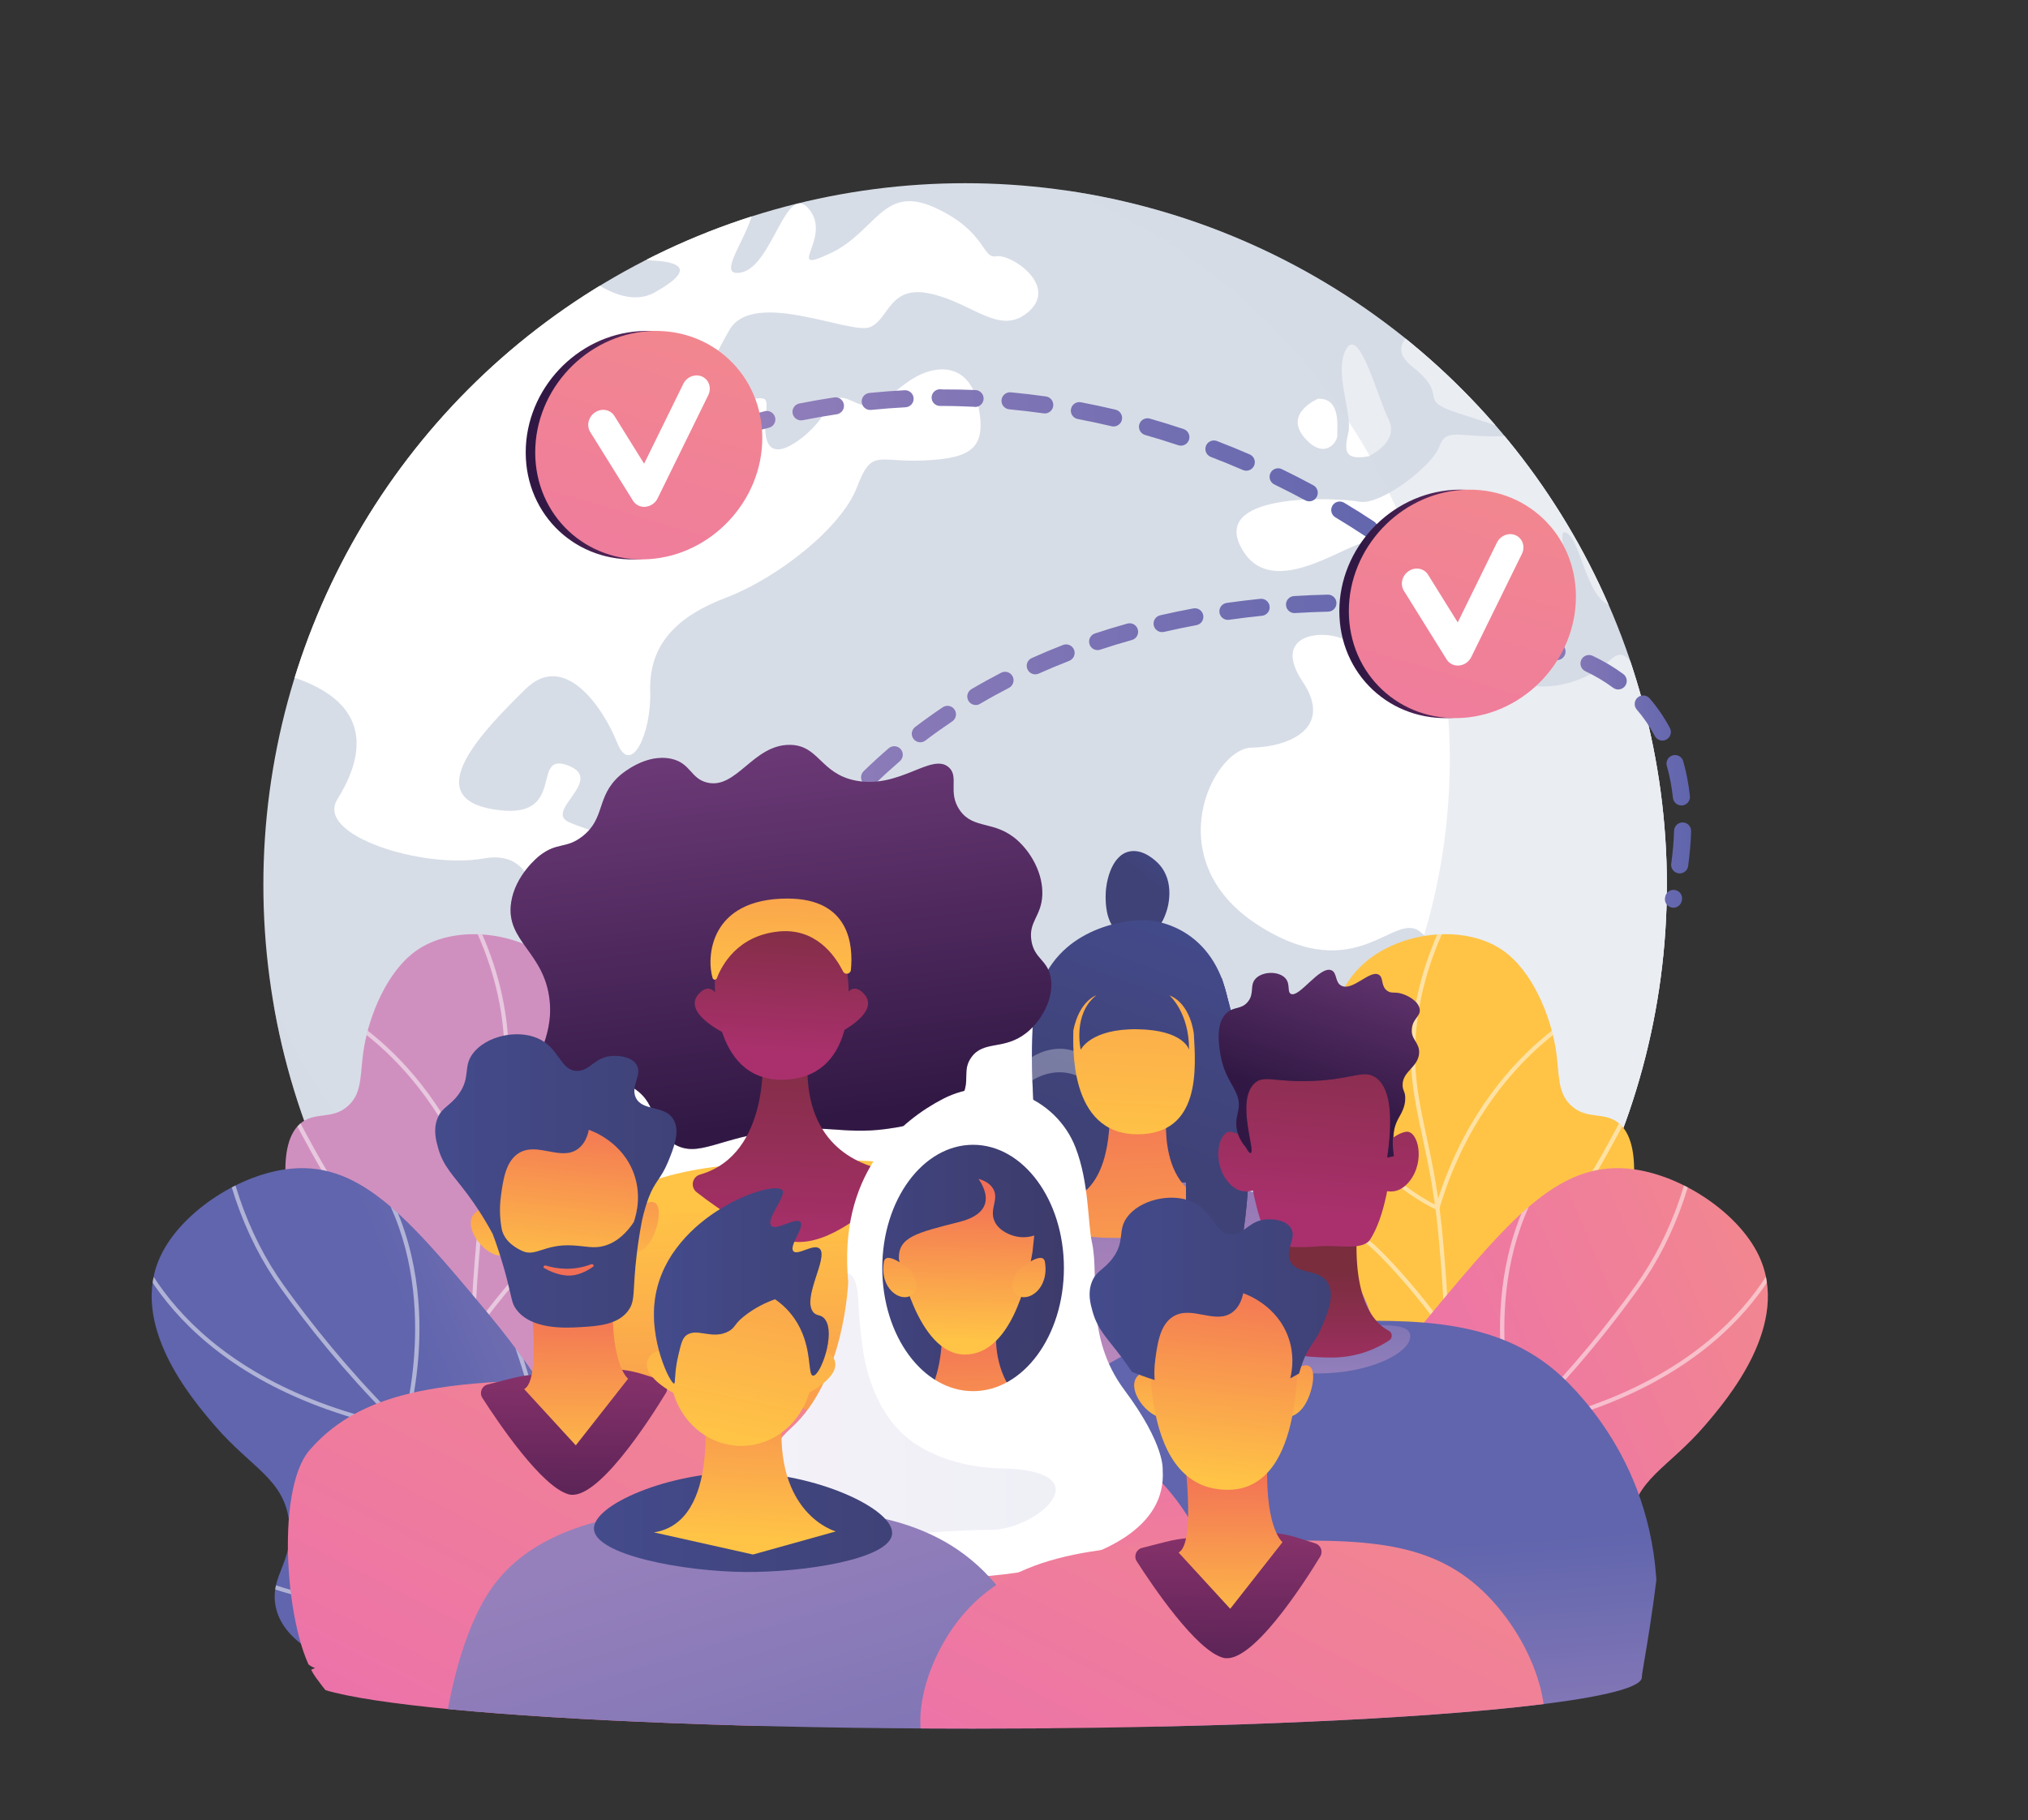 <?xml version="1.0" encoding="utf-8"?>
<!-- Generator: Adobe Illustrator 25.2.1, SVG Export Plug-In . SVG Version: 6.00 Build 0)  -->
<svg version="1.1" id="Layer_1" xmlns="http://www.w3.org/2000/svg" xmlns:xlink="http://www.w3.org/1999/xlink" x="0px" y="0px"
	 viewBox="0 0 633.73 568.88" style="enable-background:new 0 0 633.73 568.88;" xml:space="preserve">
<rect x="0" y="0" width="633.73" height="568.88" fill="#333333" stroke="none"/>
<style type="text/css">
	.st0{clip-path:url(#SVGID_1_);}
	.st1{fill:#D7DDE7;}
	.st2{fill:#FFFFFF;}
	.st3{opacity:0.5;clip-path:url(#SVGID_1_);fill:#D7DDE7;}
	.st4{fill:url(#SVGID_2_);}
	.st5{fill:url(#SVGID_3_);}
	.st6{fill:url(#SVGID_4_);}
	.st7{fill:url(#SVGID_5_);}
	.st8{fill:url(#SVGID_6_);}
	.st9{fill:url(#SVGID_7_);}
	.st10{fill:url(#SVGID_8_);}
	.st11{fill:url(#SVGID_9_);}
	.st12{fill:url(#SVGID_10_);}
	.st13{fill:url(#SVGID_11_);}
	.st14{fill:url(#SVGID_12_);}
	.st15{fill:url(#SVGID_13_);}
	.st16{fill:url(#SVGID_14_);}
	.st17{opacity:0.5;clip-path:url(#SVGID_16_);}
	.st18{opacity:0.5;clip-path:url(#SVGID_18_);}
	.st19{opacity:0.5;clip-path:url(#SVGID_20_);}
	.st20{opacity:0.5;clip-path:url(#SVGID_22_);}
	.st21{clip-path:url(#SVGID_23_);}
	.st22{fill:url(#SVGID_24_);}
	.st23{opacity:0.3;}
	.st24{fill:url(#SVGID_25_);}
	.st25{fill:url(#SVGID_26_);}
	.st26{opacity:0.3;fill:#FFFFFF;}
	.st27{opacity:0.8;fill:url(#SVGID_27_);}
	.st28{opacity:0.3;fill:url(#SVGID_28_);}
	.st29{fill:url(#SVGID_29_);}
	.st30{fill:url(#SVGID_30_);}
	.st31{fill:url(#SVGID_31_);}
	.st32{fill:url(#SVGID_32_);}
	.st33{fill:url(#SVGID_33_);}
	.st34{fill:url(#SVGID_34_);}
	.st35{fill:url(#SVGID_35_);}
	.st36{fill:url(#SVGID_36_);}
	.st37{fill:url(#SVGID_37_);}
	.st38{fill:url(#SVGID_38_);}
	.st39{fill:url(#SVGID_39_);}
	.st40{fill:url(#SVGID_40_);}
	.st41{fill:url(#SVGID_41_);}
	.st42{fill:url(#SVGID_42_);}
	.st43{fill:url(#SVGID_43_);}
	.st44{fill:url(#SVGID_44_);}
	.st45{fill:url(#SVGID_45_);}
	.st46{fill:url(#SVGID_46_);}
	.st47{fill:url(#SVGID_47_);}
	.st48{fill:url(#SVGID_48_);}
	.st49{fill:url(#SVGID_49_);}
	.st50{fill:url(#SVGID_50_);}
	.st51{fill:url(#SVGID_51_);}
	.st52{fill:url(#SVGID_52_);}
	.st53{fill:url(#SVGID_53_);}
	.st54{fill:url(#SVGID_54_);}
	.st55{fill:url(#SVGID_55_);}
	.st56{fill:url(#SVGID_56_);}
	.st57{fill:url(#SVGID_57_);}
	.st58{fill:url(#SVGID_58_);}
	.st59{opacity:0.3;fill:url(#SVGID_59_);}
	.st60{fill:url(#SVGID_60_);}
	.st61{fill:url(#SVGID_61_);}
	.st62{fill:url(#SVGID_62_);}
	.st63{fill:url(#SVGID_63_);}
	.st64{fill:url(#SVGID_64_);}
	.st65{opacity:0.1;fill:url(#SVGID_65_);}
	.st66{fill:url(#SVGID_66_);}
	.st67{fill:url(#SVGID_67_);}
	.st68{fill:url(#SVGID_68_);}
	.st69{fill:url(#SVGID_69_);}
	.st70{fill:url(#SVGID_70_);}
	.st71{fill:url(#SVGID_71_);}
	.st72{fill:url(#SVGID_72_);}
	.st73{fill:url(#SVGID_73_);}
	.st74{fill:url(#SVGID_74_);}
	.st75{fill:url(#SVGID_75_);}
	.st76{fill:url(#SVGID_76_);}
	.st77{fill:url(#SVGID_77_);}
	.st78{fill:url(#SVGID_78_);}
	.st79{fill:url(#SVGID_79_);}
	.st80{fill:url(#SVGID_80_);}
</style>
<g>
	<g>
		<g>
			<defs>
				<circle id="SVGID_87_" cx="301.59" cy="276.55" r="219.29"/>
			</defs>
			<clipPath id="SVGID_1_">
				<use xlink:href="#SVGID_87_"  style="overflow:visible;"/>
			</clipPath>
			<g class="st0">
				<path class="st1" d="M523.56,276.74c0,46.99-14.76,90.58-39.78,126.46c-0.1,0.15-0.45,0.29-0.45,0.44v0.01
					c-39.26,57.53-106.54,94.8-182.01,94.8c-6.17,0-12.08-0.29-18.13-1.12c-0.01,0-0.01,0-0.01,0c-0.02,0-0.04,0.37-0.06,0.37
					c-2.98-0.25-5.93-0.36-8.87-0.72c-1.05-0.12-2.09-0.16-3.13-0.31c-0.92-0.12-1.84-0.21-2.75-0.35c-0.8-0.12-1.59-0.22-2.38-0.35
					c-0.18-0.03-0.36-0.05-0.54-0.07c-1.94-0.32-3.87-0.65-5.79-1.02c-0.01,0-0.02,0-0.03,0C157.03,475.26,79.5,385.06,79.5,276.74
					c0-22.9,3.33-45,9.77-65.78c1.01-3.26,2.26-6.48,3.1-9.67v-0.01c2.51-5.32,4.19-10.54,6.49-15.66c0.93-2.05,1.95-4.08,2.93-6.1
					c5.4-11.08,11.74-21.64,18.84-31.6c0.65-0.9,1.32-1.8,1.97-2.7c2.63-3.58,5.38-7.07,8.22-10.48
					c4.26-5.12,8.75-10.04,13.44-14.75c12.23-12.27,25.89-23.12,40.7-32.28c4.58-2.83,9.28-5.51,14.07-8
					c11.61-6.06,23.82-11.12,36.53-15.07c20.85-6.49,43.03-9.98,66.01-9.98c52.87,0,101.42,18.47,139.55,49.31
					c28.05,22.69,50.86,52.06,65.21,85.69c3.21,7.51,5.38,15.24,8.72,23.14v0.01c0,0.04-0.38,0.06-0.37,0.1
					C520.76,233.13,523.56,254.55,523.56,276.74z"/>
				<g>
					<path class="st2" d="M283.18,498.07L283.18,498.07l0.02-0.01L283.18,498.07C283.18,498.07,283.18,498.07,283.18,498.07z"/>
					<path class="st2" d="M349.97,351.61c-4.76,6.71-19.51,15.33-9.51,32.27c9.92,16.89-0.69,20.06-7.51,18.48
						c-6.86-1.56-28.16-2.43-24.61,7.25c3.54,9.7,9.65,13.33,1.84,17.07c-7.8,3.73-11.1,13.46-19.09,26.86
						c-7.93,13.42-26.78,1.81-21.2,15.27c5.57,13.46,9.92,12.15,9.39,21.53c-0.12,2.58,1.59,5.22,3.9,7.73
						c-2.98-0.25-5.96-0.55-8.93-0.91c-1.05-0.12-2.09-0.26-3.13-0.41c-0.92-0.12-1.84-0.25-2.75-0.39
						c-0.8-0.12-1.59-0.24-2.38-0.37c-0.18-0.03-0.13-0.06-0.31-0.09c-1.91-0.32-2.9-0.66-5.4-1.03v-0.01
						c-1.67-1.59-0.62-3.31-0.37-5.16c2.49-17.31-21.4-29.21-25.4-41.34c-3.93-12.1-0.05-19.32-0.96-29.35
						c-0.93-10.01,2.34-23.28-3.42-31.72c-5.76-8.4-28.98-11.22-33.4-28.18c-4.45-16.93,5.9-42.27,9.92-46.59
						c3.97-4.32-19.23-23.95-30.27-24.58c-11.09-0.68-6.65-23.01-25.41-19.61c-18.79,3.3-52.54-7.19-45.57-18.46
						c5.75-9.29,15.41-29.78-16.12-38.92c1.01-3.26,2.26-6.48,3.09-9.67v-0.01c2.51-5.32,4.19-10.54,6.49-15.66
						c0.93-2.05,1.95-4.08,2.93-6.1c5.41-11.08,11.74-21.64,18.84-31.6c0.65-0.9,1.32-1.8,1.97-2.7c2.64-3.58,5.38-7.08,8.22-10.48
						c4.26-5.12,8.75-10.04,13.44-14.75c12.23-12.27,25.89-23.12,40.7-32.28c6.25,4.38,13.38,7.08,19.54,3.75
						c15.11-8.45,5.15-9.75-1.04-10.06c-1.61-0.08-3.17-0.72-4.43-1.69c11.61-6.06,23.82-11.12,36.53-15.07
						c-0.94,8.53-12.53,22.23-4,20.55c9.92-1.89,13.97-28.7,21.26-19.79c7.39,8.95-8.09,20.67,6.45,13.88
						c14.55-6.73,16.5-21.74,32.71-14.44c16.3,7.4,14.81,16.15,19.36,15.28c4.53-0.85,19.19,8.99,10.32,17.1
						c-8.95,8.13-17.15-2.23-30.56-5.35c-13.42-3.09-13.09,7.89-19.26,10.4c-6.28,2.42-36.56-12.21-43.99,1.01
						c-7.51,13.12-10.71,22.27,0.44,21.94c11.14-0.31,11.86-3.2,10.99,5.04c-0.89,8.24,1.14,14.42,11.23,6.66
						c10.06-7.74,7.81-15.29,15.68-11.6c7.88,3.7,8.8,0.35,17.18-5.73c8.37-6.08,19.38-6.71,22.26,6.93
						c2.89,13.65-2.05,16.71-16.77,17.4c-14.73,0.71-16.39-3.93-21.08,8.38c-4.67,12.31-24.14,28.13-41.24,34.65
						c-17.07,6.53-23.76,16.18-23.36,29.19c0.41,13.04-6.01,26.79-10.3,16.05c-4.3-10.78-16.37-28.93-28.68-16.8
						c-12.33,12.15-33.8,33.64-10.08,37.57c23.67,4,11.32-18.17,23.28-13.74c11.95,4.46-7.57,14.24,0.42,17.77
						c8,3.56,11.35,1.89,11.29,12.79c-0.06,10.89,2.65,21.48,12.36,16.85c9.7-4.6,22.16-25.96,36.2-13.33
						c14.05,12.67,13.06,11.02,20.43,7.33c7.37-3.68,12.06,7.36,15.08,12.39c3.02,5.02,14.86-0.1,24.46,14.86
						c9.59,14.96,13.35,17.63,24.29,12.25c10.94-5.38,15.4-1.38,18.25,6.17c2.84,7.56,9.58,0.17,12.83,10.16
						C356.25,346.44,354.71,344.89,349.97,351.61z"/>
					<g>
						<path class="st2" d="M387.43,170.31c-7.75-16.64,30.66-14.77,37.45-13.49c6.83,1.14,22.85-11.39,24.89-17.21
							c2.09-5.87,5.52-3.08,17.68-3.25c12.15-0.13,1.41-2.88-11.96-7.29c-13.35-4.4-1.94-4.84-14.24-14.55
							c-5.29-4.25-3.63-7.87-0.1-10.56c28.05,22.69,50.46,52.06,64.81,85.69c-0.41-0.12-0.79-0.19-1.14-0.2
							c-8.51-0.05-10.38-18.86-14.77-22.53c-4.32-3.66,0.12,10.34,1.18,16.08c1.06,5.75-2.33,0.92-6.57,6.2
							c-4.26,5.29-11.95,5.39-12.65-2.55c-0.71-7.91-6.28-15.68-17.6-19.3c-11.32-3.62-21.11-0.65-30.31,2.9
							C414.94,173.77,395.23,186.82,387.43,170.31z"/>
						<path class="st2" d="M483.87,403.64c0.77-5.71,2.02-11.61-0.36-13.77c-5.8-5.38-7.06-20.04-5.05-27.46
							c2-7.45,17.63-7.02,7.03-19.39c-10.63-12.4-20.21-27.12-15.75-35.54c4.46-8.4,3.11-9.02-5.26-8.97
							c-8.38,0.05-12.05,0.42-20.39-7.03c-8.35-7.55-19.83,17.82-51.26-2.53c-31.42-20.55-13.53-55.18-1.75-55.27
							c11.85-0.2,25.69-6.18,15.98-20.63c-9.68-14.5,5.45-16.55,12.84-13.26c7.4,3.26,20.53-5.5,33.91-9.44
							c13.41-3.93,12.82,17.92,20.26,22.29c7.49,4.38,21.52,0.9,28.81-6.09c5.21-4.99,6.35,0.83,11.49,6.36
							c6.06,20.22,9.31,41.64,9.31,63.83C523.68,323.92,508.96,367.67,483.87,403.64z"/>
						<path class="st2" d="M427.66,142.62c0.01-0.01,9.8-4.43,6.25-11.55c-3.52-7.12-9.09-28.95-13.17-22.07
							c-4.1,6.91,1.94,20.33,0.62,26.11C420.04,140.91,420,143.95,427.66,142.62z"/>
						<path class="st2" d="M417.89,135.96c-0.14-2.29,1.31-11.61-6.03-11.32c0.01-0.01-10.61,4.42-4.39,11.95
							C413.71,144.09,418.05,138.24,417.89,135.96z"/>
					</g>
				</g>
			</g>
			<path class="st3" d="M522.97,276.35c0,46.99-14.46,90.58-39.49,126.46c-0.1,0.15-0.16,0.29-0.16,0.44v0.01
				c-40.1,57.53-106.83,94.62-182.3,94.62c-6.17,0-12.38-0.47-18.42-1.31c-0.01,0-0.01,0-0.01,0c-0.02,0-0.04,0.55-0.06,0.55
				c-2.98-0.25-5.93-0.28-8.87-0.64c-1.05-0.12-2.09-0.12-3.13-0.27c-0.92-0.12-1.84-0.18-2.75-0.32c-0.8-0.12-1.59-0.2-2.38-0.33
				c-0.18-0.03-0.36-0.05-0.53-0.07c-1.94-0.32-3.87-0.65-5.79-1.02c-0.01,0-0.02,0-0.03,0c-94.88-18.12-168.32-96.68-178.84-194.05
				c22.25,63.82,77.27,111.78,144.91,125.15h0.02c1.66,0.84,3.33,0.67,5,0.94c0.15,0.02,0.31,0.07,0.47,0.1
				c0.68,0.11,1.36,0.22,2.05,0.32c0.79,0.12,1.58,0.22,2.38,0.33c0.9,0.13,1.8,0.21,2.7,0.31c2.54,0.31,5.08,0.89,7.65,1.1
				c0.02,0,0.04,0.24,0.06,0.24c0,0,0,0,0.01,0c5.22,0,10.42,0.42,15.75,0.42c32.59,0,63.3-8.28,90.16-22.58
				c26.87-14.29,49.89-34.9,67.11-59.74c0-0.13,0.21-0.3,0.29-0.43c21.61-30.98,34.26-68.65,34.26-109.23
				c0-19.16-2.81-37.68-8.05-55.13c-0.01-0.03-0.08-0.07-0.08-0.1v-0.01c-1.67-6.82-4.36-13.5-7.13-19.98
				c-12.39-29.05-31.7-54.41-55.92-74c-17.73-14.34-38.07-25.58-60.19-32.91c44.82,4.13,85.79,21.58,118.89,48.36
				c28.05,22.69,50.74,52.06,65.09,85.69c3.21,7.51,5.26,15.24,8.6,23.14v0.01c0,0.04-0.26,0.06-0.25,0.1
				C520.05,232.74,522.97,254.16,522.97,276.35z"/>
		</g>
		<g>
			<g>
				<g>
					<g>
						<linearGradient id="SVGID_2_" gradientUnits="userSpaceOnUse" x1="210.994" y1="173.192" x2="443.702" y2="173.192">
							<stop  offset="0" style="stop-color:#9580BB"/>
							<stop  offset="0.996" style="stop-color:#6065AD"/>
						</linearGradient>
						<path class="st4" d="M441.04,177.5c-0.61,0-1.22-0.21-1.73-0.64c-0.01-0.01-1.42-1.21-4.06-3.19
							c-1.18-0.88-1.41-2.55-0.53-3.73c0.88-1.18,2.55-1.41,3.73-0.53c2.79,2.09,4.25,3.34,4.31,3.39c1.12,0.95,1.25,2.63,0.3,3.75
							C442.54,177.18,441.79,177.5,441.04,177.5z"/>
					</g>
					<g>
						<linearGradient id="SVGID_3_" gradientUnits="userSpaceOnUse" x1="216.46" y1="144.789" x2="443.375" y2="144.789">
							<stop  offset="0" style="stop-color:#9580BB"/>
							<stop  offset="0.996" style="stop-color:#6065AD"/>
						</linearGradient>
						<path class="st5" d="M427.91,167.91c-0.51,0-1.02-0.14-1.47-0.45c-2.94-1.95-6.02-3.89-9.15-5.77
							c-1.26-0.75-1.67-2.39-0.92-3.65c0.75-1.26,2.39-1.67,3.65-0.92c3.21,1.92,6.36,3.9,9.37,5.9c1.23,0.81,1.56,2.47,0.75,3.69
							C429.62,167.5,428.77,167.91,427.91,167.91z M409.13,156.68c-0.43,0-0.86-0.1-1.26-0.32c-3.16-1.7-6.4-3.36-9.64-4.94
							c-1.32-0.64-1.88-2.24-1.23-3.56c0.64-1.32,2.23-1.88,3.56-1.23c3.31,1.61,6.62,3.3,9.84,5.04c1.29,0.7,1.78,2.31,1.08,3.61
							C410.99,156.17,410.08,156.68,409.13,156.68z M389.45,147.12c-0.35,0-0.71-0.07-1.06-0.22c-3.3-1.43-6.67-2.81-10.02-4.09
							c-1.37-0.53-2.06-2.07-1.53-3.44c0.53-1.37,2.07-2.06,3.44-1.53c3.42,1.31,6.87,2.72,10.24,4.18c1.35,0.59,1.97,2.15,1.38,3.5
							C391.46,146.52,390.48,147.12,389.45,147.12z M369.02,139.29c-0.28,0-0.56-0.04-0.84-0.14c-3.42-1.14-6.89-2.22-10.34-3.2
							c-1.41-0.4-2.23-1.88-1.83-3.29c0.4-1.41,1.88-2.23,3.29-1.83c3.52,1,7.07,2.11,10.56,3.27c1.39,0.47,2.15,1.98,1.68,3.37
							C371.17,138.59,370.13,139.29,369.02,139.29z M229.08,136.64c-1.15,0-2.21-0.75-2.55-1.9c-0.42-1.41,0.38-2.89,1.79-3.31
							c3.53-1.05,7.12-2.03,10.67-2.91c1.43-0.36,2.87,0.52,3.23,1.94c0.35,1.43-0.51,2.87-1.94,3.23
							c-3.47,0.86-6.98,1.82-10.44,2.85C229.59,136.61,229.33,136.64,229.08,136.64z M347.99,133.29c-0.2,0-0.41-0.02-0.62-0.07
							c-3.5-0.83-7.06-1.59-10.58-2.26c-1.45-0.27-2.4-1.67-2.12-3.11c0.27-1.45,1.67-2.4,3.11-2.12c3.6,0.68,7.24,1.46,10.82,2.31
							c1.43,0.34,2.32,1.78,1.98,3.21C350.28,132.46,349.19,133.29,347.99,133.29z M250.3,131.38c-1.24,0-2.36-0.88-2.61-2.14
							c-0.29-1.44,0.65-2.84,2.09-3.13c3.61-0.72,7.28-1.36,10.9-1.9c1.46-0.22,2.81,0.78,3.03,2.24c0.22,1.45-0.78,2.81-2.24,3.03
							c-3.54,0.53-7.12,1.16-10.65,1.86C250.65,131.36,250.48,131.38,250.3,131.38z M326.49,129.22c-0.12,0-0.25-0.01-0.38-0.03
							c-3.56-0.5-7.17-0.92-10.74-1.26c-1.46-0.14-2.54-1.43-2.41-2.9c0.14-1.46,1.44-2.54,2.9-2.41c3.65,0.34,7.35,0.77,10.99,1.29
							c1.46,0.21,2.47,1.55,2.27,3.01C328.94,128.26,327.8,129.22,326.49,129.22z M271.93,128.13c-1.35,0-2.51-1.02-2.65-2.39
							c-0.15-1.46,0.92-2.77,2.38-2.92c3.66-0.37,7.37-0.66,11.04-0.85c1.47-0.07,2.72,1.05,2.8,2.52c0.08,1.47-1.05,2.72-2.52,2.8
							c-3.58,0.19-7.2,0.47-10.78,0.83C272.11,128.12,272.02,128.13,271.93,128.13z M304.72,127.2c-0.04,0-0.08-0.05-0.12-0.05
							c-3.29-0.15-6.63-0.27-9.91-0.27c-0.01,0-0.01,0-0.02,0h-0.88c0,0-0.01,0-0.01,0c-1.47,0-2.66-1.14-2.66-2.61
							c0-1.47,1.18-2.61,2.65-2.61l0.89,0.06c0.01,0,0.01,0,0.02,0c3.36,0,6.78,0.04,10.15,0.19c1.47,0.07,2.61,1.29,2.54,2.76
							C307.31,126.1,306.13,127.2,304.72,127.2z"/>
					</g>
					<g>
						<linearGradient id="SVGID_4_" gradientUnits="userSpaceOnUse" x1="210.991" y1="138.231" x2="443.735" y2="138.231">
							<stop  offset="0" style="stop-color:#9580BB"/>
							<stop  offset="0.996" style="stop-color:#6065AD"/>
						</linearGradient>
						<path class="st6" d="M213.66,141.79c-1.08,0-2.1-0.66-2.5-1.74c-0.51-1.38,0.19-2.91,1.57-3.42c1.68-0.62,3.39-1.24,5.07-1.82
							c1.39-0.48,2.91,0.25,3.39,1.64c0.48,1.39-0.25,2.91-1.64,3.39c-1.64,0.57-3.31,1.17-4.96,1.78
							C214.28,141.74,213.96,141.79,213.66,141.79z"/>
					</g>
				</g>
				<g>
					<g>
						<linearGradient id="SVGID_5_" gradientUnits="userSpaceOnUse" x1="226.054" y1="190.021" x2="454.267" y2="190.021">
							<stop  offset="0" style="stop-color:#9580BB"/>
							<stop  offset="0.996" style="stop-color:#6065AD"/>
						</linearGradient>
						<path class="st7" d="M451.61,193.02c-0.14,0-0.28-0.01-0.43-0.03c-0.02,0-1.86-0.3-5.14-0.65c-1.46-0.16-2.52-1.47-2.37-2.93
							c0.16-1.46,1.46-2.52,2.93-2.37c3.44,0.37,5.34,0.67,5.42,0.68c1.45,0.23,2.44,1.6,2.21,3.05
							C454.02,192.09,452.89,193.02,451.61,193.02z"/>
					</g>
					<g>
						<linearGradient id="SVGID_6_" gradientUnits="userSpaceOnUse" x1="228.385" y1="241.005" x2="454.095" y2="241.005">
							<stop  offset="0" style="stop-color:#9580BB"/>
							<stop  offset="0.996" style="stop-color:#6065AD"/>
						</linearGradient>
						<path class="st8" d="M235.21,296.2c-0.4,0-0.8-0.09-1.18-0.28c-1.32-0.65-1.86-2.25-1.2-3.57c1.57-3.17,3.24-6.32,4.95-9.36
							c0.72-1.28,2.34-1.74,3.63-1.02c1.28,0.72,1.74,2.34,1.02,3.63c-1.66,2.96-3.28,6.03-4.82,9.12
							C237.13,295.66,236.19,296.2,235.21,296.2z M245.45,277.99c-0.49,0-0.98-0.13-1.43-0.42c-1.24-0.79-1.61-2.43-0.82-3.68
							c1.9-2.99,3.9-5.94,5.93-8.78c0.86-1.19,2.52-1.47,3.72-0.61c1.19,0.86,1.47,2.52,0.61,3.72c-1.98,2.76-3.92,5.63-5.77,8.53
							C247.2,277.56,246.33,277.99,245.45,277.99z M257.64,261.03c-0.59,0-1.18-0.19-1.67-0.59c-1.14-0.93-1.32-2.6-0.39-3.75
							c2.22-2.74,4.55-5.45,6.92-8.04c0.99-1.09,2.68-1.16,3.76-0.17c1.09,0.99,1.16,2.68,0.17,3.76c-2.3,2.51-4.55,5.14-6.71,7.8
							C259.19,260.69,258.42,261.03,257.64,261.03z M271.73,245.61c-0.7,0-1.39-0.27-1.91-0.81c-1.02-1.06-1-2.74,0.06-3.77
							c2.52-2.45,5.16-4.86,7.83-7.16c1.12-0.96,2.8-0.83,3.76,0.28c0.96,1.12,0.83,2.8-0.28,3.76c-2.59,2.23-5.15,4.56-7.6,6.94
							C273.07,245.36,272.4,245.61,271.73,245.61z M287.58,232c-0.8,0-1.6-0.36-2.12-1.05c-0.89-1.17-0.66-2.84,0.51-3.73
							c2.79-2.12,5.7-4.2,8.63-6.17c1.22-0.82,2.88-0.49,3.69,0.73c0.82,1.22,0.49,2.88-0.73,3.69c-2.85,1.91-5.67,3.92-8.38,5.98
							C288.71,231.82,288.14,232,287.58,232z M304.93,220.35c-0.91,0-1.8-0.47-2.3-1.31c-0.75-1.27-0.33-2.9,0.94-3.65
							c3.01-1.78,6.14-3.5,9.28-5.13c1.31-0.68,2.91-0.16,3.59,1.14c0.67,1.31,0.16,2.91-1.15,3.59c-3.06,1.58-6.09,3.25-9.02,4.98
							C305.86,220.24,305.39,220.35,304.93,220.35z M323.5,210.76c-1.02,0-1.99-0.59-2.43-1.57c-0.6-1.34,0-2.92,1.34-3.52
							c3.19-1.43,6.48-2.81,9.78-4.09c1.37-0.53,2.91,0.15,3.45,1.52c0.53,1.37-0.15,2.91-1.52,3.45c-3.21,1.25-6.42,2.59-9.52,3.98
							C324.24,210.69,323.87,210.76,323.5,210.76z M342.99,203.19c-1.12,0-2.16-0.71-2.53-1.83c-0.46-1.4,0.29-2.9,1.69-3.37
							c3.31-1.1,6.72-2.14,10.13-3.09c1.42-0.4,2.89,0.43,3.28,1.85c0.4,1.42-0.43,2.89-1.85,3.28c-3.33,0.93-6.65,1.94-9.88,3.02
							C343.55,203.15,343.27,203.19,342.99,203.19z M363.13,197.56c-1.21,0-2.31-0.83-2.59-2.06c-0.33-1.43,0.56-2.86,2-3.19
							c3.4-0.78,6.88-1.51,10.36-2.15c1.45-0.27,2.84,0.69,3.1,2.13c0.27,1.45-0.69,2.84-2.13,3.1c-3.4,0.63-6.81,1.34-10.13,2.11
							C363.53,197.53,363.33,197.56,363.13,197.56z M383.7,193.74c-1.3,0-2.44-0.96-2.63-2.29c-0.21-1.46,0.8-2.8,2.26-3.01
							c3.45-0.49,6.99-0.92,10.5-1.28c1.46-0.15,2.77,0.92,2.92,2.38c0.15,1.46-0.92,2.77-2.38,2.92c-3.44,0.35-6.9,0.77-10.28,1.25
							C383.95,193.73,383.83,193.74,383.7,193.74z M404.52,191.62c-1.4,0-2.57-1.09-2.66-2.5c-0.09-1.47,1.03-2.73,2.49-2.82
							c3.5-0.22,7.05-0.37,10.56-0.45c1.47-0.03,2.69,1.13,2.72,2.6c0.03,1.47-1.13,2.69-2.6,2.72c-3.44,0.08-6.92,0.23-10.35,0.44
							C404.64,191.62,404.58,191.62,404.52,191.62z M435.9,191.51c-0.05,0-0.1,0-0.15,0c-3.38-0.19-6.86-0.32-10.34-0.37
							c-1.47-0.02-2.64-1.23-2.62-2.71c0.02-1.47,1.24-2.64,2.7-2.62c3.56,0.06,7.11,0.18,10.56,0.38c1.47,0.08,2.59,1.34,2.51,2.81
							C438.48,190.42,437.3,191.51,435.9,191.51z"/>
					</g>
					<g>
						<linearGradient id="SVGID_7_" gradientUnits="userSpaceOnUse" x1="226.06" y1="305.505" x2="454.308" y2="305.505">
							<stop  offset="0" style="stop-color:#9580BB"/>
							<stop  offset="0.996" style="stop-color:#6065AD"/>
						</linearGradient>
						<path class="st9" d="M228.72,310.62c-0.33,0-0.67-0.06-1-0.2c-1.36-0.55-2.02-2.11-1.46-3.47c0.68-1.66,1.38-3.33,2.09-4.97
							c0.59-1.35,2.16-1.97,3.5-1.38c1.35,0.59,1.97,2.16,1.38,3.5c-0.7,1.6-1.38,3.23-2.04,4.85
							C230.77,310,229.77,310.62,228.72,310.62z"/>
					</g>
				</g>
			</g>
			<g>
				<linearGradient id="SVGID_8_" gradientUnits="userSpaceOnUse" x1="473.385" y1="241.361" x2="528.461" y2="241.361">
					<stop  offset="0" style="stop-color:#9580BB"/>
					<stop  offset="0.996" style="stop-color:#6065AD"/>
				</linearGradient>
				<path class="st10" d="M522.92,283.7c-0.2,0-0.4-0.02-0.59-0.07c-1.43-0.33-2.33-1.75-2-3.19l0.05-0.23
					c0.32-1.44,1.75-2.34,3.18-2.02c1.44,0.32,2.34,1.75,2.02,3.18l-0.06,0.25C525.23,282.86,524.14,283.7,522.92,283.7z
					 M524.89,272.98c-0.12,0-0.24-0.01-0.37-0.03c-1.46-0.2-2.48-1.54-2.27-3c0.49-3.55,0.79-7.03,0.89-10.32
					c0.04-1.47,1.3-2.64,2.74-2.58c1.47,0.04,2.63,1.27,2.58,2.74c-0.1,3.49-0.42,7.15-0.93,10.89
					C527.34,272.01,526.2,272.98,524.89,272.98z M525.42,251.74c-1.34,0-2.5-1.01-2.64-2.38c-0.37-3.49-1.02-6.85-1.91-9.98
					c-0.41-1.41,0.41-2.89,1.83-3.29c1.41-0.41,2.89,0.41,3.29,1.83c0.98,3.42,1.68,7.08,2.09,10.88c0.16,1.46-0.9,2.77-2.36,2.93
					C525.61,251.74,525.51,251.74,525.42,251.74z M519.48,231.46c-0.96,0-1.88-0.52-2.36-1.42c-1.57-2.97-3.47-5.75-5.65-8.27
					c-0.96-1.11-0.84-2.79,0.27-3.76c1.11-0.96,2.79-0.84,3.76,0.27c2.44,2.82,4.57,5.94,6.33,9.26c0.69,1.3,0.19,2.91-1.11,3.6
					C520.33,231.36,519.9,231.46,519.48,231.46z M505.68,215.49c-0.55,0-1.11-0.17-1.58-0.52c-2.64-1.96-5.57-3.7-8.7-5.18
					c-1.33-0.63-1.9-2.22-1.27-3.55c0.63-1.33,2.22-1.9,3.55-1.27c3.44,1.63,6.67,3.55,9.59,5.71c1.18,0.87,1.43,2.54,0.56,3.72
					C507.3,215.11,506.49,215.49,505.68,215.49z M486.55,206.32c-0.24,0-0.48-0.03-0.72-0.1c-5.75-1.61-9.9-1.87-9.94-1.88
					c-1.47-0.09-2.59-1.35-2.5-2.82c0.09-1.47,1.33-2.59,2.81-2.5c0.19,0.01,4.72,0.29,11.07,2.06c1.42,0.4,2.24,1.87,1.85,3.28
					C488.79,205.55,487.72,206.32,486.55,206.32z"/>
			</g>
		</g>
		<g>
			<g>
				<linearGradient id="SVGID_9_" gradientUnits="userSpaceOnUse" x1="418.528" y1="188.745" x2="489.488" y2="188.745">
					<stop  offset="0.1" style="stop-color:#311844"/>
					<stop  offset="0.685" style="stop-color:#6D2F67"/>
					<stop  offset="1" style="stop-color:#893A77"/>
				</linearGradient>
				<path class="st11" d="M489.49,186.48c0,19.62-15.81,36.58-35.37,37.89c-19.63,1.31-35.59-13.62-35.59-33.36
					c0-19.74,15.96-36.71,35.59-37.9C473.68,151.92,489.49,166.86,489.49,186.48z"/>
			</g>
			<g>
				<linearGradient id="SVGID_10_" gradientUnits="userSpaceOnUse" x1="483.175" y1="100.435" x2="424.415" y2="298.512">
					<stop  offset="0" style="stop-color:#F48E85"/>
					<stop  offset="1" style="stop-color:#EC72AA"/>
				</linearGradient>
				<path class="st12" d="M492.46,186.48c0,19.62-15.81,36.58-35.37,37.89c-19.63,1.31-35.59-13.62-35.59-33.36
					c0-19.74,15.96-36.71,35.59-37.9C476.65,151.92,492.46,166.86,492.46,186.48z"/>
				<path class="st2" d="M455.84,208.02c-1.54,0.1-2.97-0.62-3.77-1.89l-13.37-21.48c-1.25-2.01-0.58-4.77,1.51-6.16
					c2.08-1.39,4.79-0.88,6.04,1.13l9.28,14.91l12.24-24.93c1.1-2.24,3.74-3.26,5.89-2.29c2.16,0.97,3.01,3.57,1.92,5.8
					l-15.82,32.24c-0.72,1.48-2.16,2.49-3.76,2.65C455.94,208.01,455.89,208.02,455.84,208.02z"/>
			</g>
		</g>
		<g>
			<g>
				<linearGradient id="SVGID_11_" gradientUnits="userSpaceOnUse" x1="202.811" y1="302.832" x2="273.77" y2="302.832">
					<stop  offset="0.1" style="stop-color:#311844"/>
					<stop  offset="0.685" style="stop-color:#6D2F67"/>
					<stop  offset="1" style="stop-color:#893A77"/>
				</linearGradient>
				<path class="st13" d="M273.77,300.57c0,19.62-15.81,36.58-35.37,37.89c-19.63,1.31-35.59-13.62-35.59-33.36
					c0-19.74,15.96-36.71,35.59-37.9C257.96,266.01,273.77,280.95,273.77,300.57z"/>
			</g>
			<g>
				<linearGradient id="SVGID_12_" gradientUnits="userSpaceOnUse" x1="267.457" y1="214.522" x2="208.697" y2="412.599">
					<stop  offset="0" style="stop-color:#F48E85"/>
					<stop  offset="1" style="stop-color:#EC72AA"/>
				</linearGradient>
				<path class="st14" d="M276.74,300.57c0,19.62-15.81,36.58-35.37,37.89c-19.63,1.31-35.59-13.62-35.59-33.36
					c0-19.74,15.96-36.71,35.59-37.9C260.93,266.01,276.74,280.95,276.74,300.57z"/>
				<path class="st2" d="M240.12,322.11c-1.54,0.1-2.97-0.62-3.77-1.89l-13.37-21.48c-1.25-2.01-0.58-4.77,1.51-6.16
					c2.08-1.39,4.79-0.88,6.04,1.13l9.28,14.91l12.24-24.93c1.1-2.24,3.74-3.26,5.89-2.29c2.15,0.97,3.01,3.57,1.92,5.8
					l-15.82,32.24c-0.72,1.48-2.16,2.49-3.76,2.65C240.22,322.1,240.17,322.1,240.12,322.11z"/>
			</g>
		</g>
		<g>
			<g>
				<linearGradient id="SVGID_13_" gradientUnits="userSpaceOnUse" x1="164.282" y1="139.13" x2="235.241" y2="139.13">
					<stop  offset="0.1" style="stop-color:#311844"/>
					<stop  offset="0.685" style="stop-color:#6D2F67"/>
					<stop  offset="1" style="stop-color:#893A77"/>
				</linearGradient>
				<path class="st15" d="M235.24,136.87c0,19.62-15.81,36.58-35.37,37.89c-19.63,1.31-35.59-13.62-35.59-33.36
					c0-19.74,15.96-36.71,35.59-37.9C219.43,102.3,235.24,117.25,235.24,136.87z"/>
			</g>
			<g>
				<linearGradient id="SVGID_14_" gradientUnits="userSpaceOnUse" x1="228.929" y1="50.82" x2="170.169" y2="248.898">
					<stop  offset="0" style="stop-color:#F48E85"/>
					<stop  offset="1" style="stop-color:#EC72AA"/>
				</linearGradient>
				<path class="st16" d="M238.21,136.87c0,19.62-15.81,36.58-35.37,37.89c-19.63,1.31-35.59-13.62-35.59-33.36
					c0-19.74,15.96-36.71,35.59-37.9C222.4,102.3,238.21,117.25,238.21,136.87z"/>
				<path class="st2" d="M201.59,158.41c-1.54,0.1-2.97-0.62-3.77-1.89l-13.37-21.48c-1.25-2.01-0.58-4.77,1.51-6.16
					c2.08-1.39,4.79-0.88,6.04,1.13l9.28,14.91l12.24-24.93c1.1-2.24,3.74-3.26,5.89-2.29c2.15,0.97,3.01,3.57,1.92,5.8
					l-15.82,32.24c-0.72,1.48-2.16,2.49-3.76,2.65C201.7,158.4,201.64,158.4,201.59,158.41z"/>
			</g>
		</g>
	</g>
	<g>
		<g>
			<g>
				<defs>
					<path id="SVGID_102_" d="M386.58,490.46c9.58-9.01,22.21-23.64,27.92-44.31c7.48-27.11-3.54-40.79-2.35-86.68
						c0.75-29.01,1.57-49.25,16.18-60.09c11.45-8.5,30-10.2,41.28-2.35c9.37,6.53,14.8,20.43,16.47,30.35
						c1.36,8.09,0.28,13.96,4.95,18.22c4.77,4.35,9.91,1.88,14.37,5.1c9.04,6.53,3.84,28.2,3,31.71
						c-9.36,38.96-45.22,65.28-61.01,76.57C434.33,468.31,414.14,480.75,386.58,490.46z"/>
				</defs>
				<linearGradient id="SVGID_15_" gradientUnits="userSpaceOnUse" x1="448.631" y1="424.582" x2="447.3" y2="626.95">
					<stop  offset="0" style="stop-color:#FFC446"/>
					<stop  offset="0.996" style="stop-color:#F26E56"/>
				</linearGradient>
				<use xlink:href="#SVGID_102_"  style="overflow:visible;fill:url(#SVGID_15_);"/>
				<clipPath id="SVGID_16_">
					<use xlink:href="#SVGID_102_"  style="overflow:visible;"/>
				</clipPath>
				<g class="st17">
					<path class="st2" d="M375.72,497.9l-0.46-1.21c52.94-20.19,69.47-46.67,74.02-65.33c3.03-12.43,1.93-25.33,0.42-43.18
						c-1.21-14.26-3.36-24.25-5.25-33.07c-2.48-11.56-4.44-20.68-3.1-33.95c1.36-13.45,5.78-26.83,13.13-39.76l1.12,0.64
						c-7.26,12.77-11.63,25.98-12.97,39.25c-1.32,13.06,0.62,22.1,3.07,33.55c1.9,8.86,4.05,18.9,5.27,33.23
						c1.47,17.3,2.63,30.96-0.45,43.6c-3.94,16.17-14.71,30.84-32,43.62C406.85,483.92,392.45,491.52,375.72,497.9z"/>
					<path class="st2" d="M449.59,378.43l-0.67-0.29c-0.1-0.04-9.64-4.26-19.18-14.05c-8.8-9.04-19.42-24.82-20.01-48.66l1.29-0.03
						c0.58,23.43,11,38.92,19.64,47.8c7.93,8.14,15.82,12.34,18.11,13.46c7.8-25.73,21.61-41.9,31.87-50.95
						c11.24-9.91,20.8-13.69,20.89-13.73l0.47,1.2c-0.09,0.04-9.48,3.76-20.55,13.54c-10.21,9.02-24,25.2-31.66,51.03L449.59,378.43
						z"/>
					<path class="st2" d="M451.52,417.03l-0.26-0.39c-0.09-0.14-9.49-13.79-21.58-25.62c-11.99-11.74-40.1-15.8-40.38-15.84
						l0.18-1.28c0.07,0.01,7.26,1.03,15.85,3.52c11.58,3.35,20.08,7.61,25.25,12.67c11.04,10.8,19.84,23.1,21.47,25.43
						c29.4-9.26,60.72-78.14,61.03-78.84l1.18,0.53c-0.08,0.18-8.08,17.87-19.67,36.41c-15.61,24.98-29.95,39.54-42.61,43.28
						L451.52,417.03z"/>
					<path class="st2" d="M422.54,471.89l0.64-1.12c7.49-13.05,6.38-26.76-3.31-40.73c-7.27-10.48-16.88-17.16-16.97-17.22
						l0.73-1.06c0.1,0.07,9.9,6.88,17.3,17.55c9.58,13.81,10.95,27.94,4.01,40.96c8.55-1.3,58.21-10.21,91.53-45.15l36.97-38.77
						l0.93,0.89l-36.97,38.77c-36.71,38.5-93.01,45.66-93.58,45.73L422.54,471.89z"/>
				</g>
			</g>
		</g>
		<g>
			<g>
				<defs>
					<path id="SVGID_105_" d="M345.7,511.66c25.78,10.27,60.08,19.67,97.21,17.72c9.48-0.5,68.01-3.57,70.99-28.53
						c1.05-8.79-5.68-12.87-4.49-24.65c1.42-13.95,11.77-17.16,23.38-30.7c6.92-8.08,27.19-31.74,16.7-53.32
						c-6.27-12.89-23.23-24.46-38.72-26.69c-22.71-3.27-37.77,14.19-62.75,44.18c-22.14,26.58-22.45,35.11-38.73,53.98
						C397.2,477.65,377.66,495.8,345.7,511.66z"/>
				</defs>
				<linearGradient id="SVGID_17_" gradientUnits="userSpaceOnUse" x1="602.091" y1="398.45" x2="446.853" y2="463.332">
					<stop  offset="0" style="stop-color:#F48E85"/>
					<stop  offset="1" style="stop-color:#EC72AA"/>
				</linearGradient>
				<use xlink:href="#SVGID_105_"  style="overflow:visible;fill:url(#SVGID_17_);"/>
				<clipPath id="SVGID_18_">
					<use xlink:href="#SVGID_105_"  style="overflow:visible;"/>
				</clipPath>
				<g class="st18">
					<path class="st2" d="M334.46,511.81c-6.99,0-13.97-0.47-20.95-1.43c-28.66-3.91-56.13-15.38-81.65-34.08l0.76-1.04
						c25.34,18.58,52.62,29.96,81.06,33.84c37.89,5.17,76.03-3.85,113.36-26.79c38.88-23.9,67.14-56.93,84.01-80.43
						c11.67-16.26,18.59-36.61,20.57-60.48l1.29,0.11c-2,24.11-9,44.67-20.81,61.13c-16.93,23.6-45.31,56.76-84.38,80.78
						C397,502.3,365.72,511.81,334.46,511.81z"/>
					<path class="st2" d="M473.21,447.2l-0.18-0.55c-0.04-0.12-3.76-12-4.24-28.09c-0.44-14.87,1.89-36.51,15.46-55.11l1.04,0.76
						c-24.05,32.98-12.75,76.12-11.2,81.5c68.63-14.25,83.98-55.17,87.06-67.4c0.1-0.39,0.13-0.52,0.17-0.62l1.2,0.47
						c-0.02,0.07-0.06,0.22-0.12,0.46c-3.13,12.45-18.77,54.18-88.63,68.47L473.21,447.2z"/>
					<path class="st2" d="M488.07,500.9c-15.25,0-35.81-3.88-60.36-17.88l-0.3-0.17l-0.02-0.34c-0.03-0.37-2.41-37.87,17.67-79.73
						l20.24-42.2l1.16,0.56l-20.24,42.2c-18.91,39.42-17.76,74.9-17.57,78.74c17.44,9.9,43.9,20.74,71.47,16.67
						c16.57-2.45,25.81-9.24,25.9-9.31l0.77,1.03c-0.38,0.29-9.53,7.03-26.4,9.54C496.8,500.54,492.68,500.9,488.07,500.9z"/>
				</g>
			</g>
		</g>
	</g>
	<g>
		<g>
			<g>
				<defs>
					<path id="SVGID_108_" d="M213.25,490.46c-9.58-9.01-22.21-23.64-27.92-44.31c-7.48-27.11,3.54-40.79,2.35-86.68
						c-0.75-29.01-1.57-49.25-16.18-60.09c-11.45-8.5-30-10.2-41.28-2.35c-9.37,6.53-14.8,20.43-16.47,30.35
						c-1.36,8.09-0.28,13.96-4.95,18.22c-4.77,4.35-9.91,1.88-14.37,5.1c-9.04,6.53-3.84,28.2-3,31.71
						c9.36,38.96,45.22,65.28,61.01,76.57C165.51,468.31,185.7,480.75,213.25,490.46z"/>
				</defs>
				<linearGradient id="SVGID_19_" gradientUnits="userSpaceOnUse" x1="151.253" y1="424.051" x2="149.928" y2="625.547">
					<stop  offset="3.597120e-03" style="stop-color:#D090BF"/>
					<stop  offset="1" style="stop-color:#8071B3"/>
				</linearGradient>
				<use xlink:href="#SVGID_108_"  style="overflow:visible;fill:url(#SVGID_19_);"/>
				<clipPath id="SVGID_20_">
					<use xlink:href="#SVGID_108_"  style="overflow:visible;"/>
				</clipPath>
				<g class="st19">
					<path class="st2" d="M224.12,497.9c-16.73-6.38-31.13-13.99-42.81-22.61c-17.3-12.78-28.07-27.46-32-43.62
						c-3.08-12.64-1.92-26.3-0.45-43.6c1.22-14.34,3.37-24.38,5.27-33.24c2.46-11.45,4.4-20.49,3.07-33.55
						c-1.34-13.27-5.71-26.48-12.97-39.25l1.12-0.64c7.35,12.93,11.77,26.3,13.13,39.76c1.34,13.26-0.62,22.39-3.1,33.95
						c-1.89,8.82-4.04,18.82-5.25,33.07c-1.52,17.85-2.61,30.75,0.42,43.18c4.55,18.66,21.08,45.15,74.02,65.33L224.12,497.9z"/>
					<path class="st2" d="M150.24,378.43l-0.21-0.7c-7.66-25.83-21.45-42-31.66-51.03c-11.07-9.78-20.46-13.5-20.55-13.54l0.47-1.2
						c0.1,0.04,9.65,3.82,20.89,13.73c10.26,9.05,24.08,25.22,31.87,50.95c2.3-1.12,10.22-5.34,18.15-13.49
						c8.62-8.87,19.03-24.35,19.61-47.76l1.29,0.03c-0.59,23.85-11.21,39.63-20.01,48.66c-9.54,9.79-19.08,14.01-19.18,14.05
						L150.24,378.43z"/>
					<path class="st2" d="M148.31,417.03l-0.45-0.13c-12.66-3.73-27-18.29-42.61-43.28c-11.59-18.54-19.59-36.23-19.67-36.41
						l1.18-0.53c0.31,0.7,31.63,69.58,61.03,78.84c1.63-2.33,10.43-14.62,21.47-25.43c5.17-5.06,13.67-9.33,25.25-12.67
						c8.59-2.48,15.78-3.51,15.85-3.52l0.18,1.28c-0.28,0.04-28.39,4.1-40.38,15.84c-12.09,11.84-21.49,25.49-21.58,25.62
						L148.31,417.03z"/>
					<path class="st2" d="M177.3,471.89l-1.28-0.15c-0.56-0.07-56.87-7.23-93.58-45.73l-36.97-38.77l0.93-0.89l36.97,38.77
						c33.32,34.94,82.98,43.85,91.53,45.15c-6.95-13.02-5.57-27.15,4.01-40.96c7.4-10.67,17.2-17.48,17.3-17.55l0.73,1.06
						c-0.1,0.07-9.73,6.77-16.99,17.25c-9.67,13.96-10.78,27.65-3.29,40.7L177.3,471.89z"/>
				</g>
			</g>
		</g>
		<g>
			<g>
				<defs>
					<path id="SVGID_111_" d="M254.14,511.66c-25.78,10.27-60.08,19.67-97.21,17.72c-9.48-0.5-68.01-3.57-70.99-28.53
						c-1.05-8.79,5.68-12.87,4.49-24.65c-1.42-13.95-11.77-17.16-23.38-30.7c-6.92-8.08-27.19-31.74-16.7-53.32
						c6.27-12.89,23.23-24.46,38.72-26.69c22.71-3.27,37.77,14.19,62.75,44.18c22.14,26.58,22.45,35.11,38.73,53.98
						C202.64,477.65,222.18,495.8,254.14,511.66z"/>
				</defs>
				<linearGradient id="SVGID_21_" gradientUnits="userSpaceOnUse" x1="243.28" y1="407.824" x2="142.117" y2="450.105">
					<stop  offset="0" style="stop-color:#9580BB"/>
					<stop  offset="0.996" style="stop-color:#6065AD"/>
				</linearGradient>
				<use xlink:href="#SVGID_111_"  style="overflow:visible;fill:url(#SVGID_21_);"/>
				<clipPath id="SVGID_22_">
					<use xlink:href="#SVGID_111_"  style="overflow:visible;"/>
				</clipPath>
				<g class="st20">
					<path class="st2" d="M265.37,511.81c-31.26,0-62.54-9.51-93.26-28.4c-39.07-24.02-67.45-57.18-84.38-80.78
						c-11.81-16.45-18.81-37.02-20.81-61.13l1.29-0.11c1.98,23.87,8.9,44.22,20.57,60.48c16.86,23.5,45.12,56.53,84.01,80.43
						c37.33,22.95,75.47,31.96,113.36,26.79c28.44-3.88,55.72-15.27,81.06-33.84l0.76,1.04c-25.52,18.7-52.99,30.17-81.65,34.08
						C279.34,511.34,272.36,511.81,265.37,511.81z"/>
					<path class="st2" d="M126.62,447.2l-0.57-0.12c-69.86-14.29-85.5-56.02-88.63-68.47c-0.06-0.24-0.1-0.39-0.12-0.46l1.2-0.47
						c0.04,0.1,0.07,0.23,0.17,0.62c3.07,12.23,18.43,53.15,87.06,67.4c1.55-5.39,12.84-48.53-11.2-81.5l1.04-0.76
						c13.57,18.6,15.9,40.24,15.46,55.11c-0.47,16.1-4.2,27.98-4.24,28.09L126.62,447.2z"/>
					<path class="st2" d="M111.76,500.9c-4.61,0-8.73-0.35-12.33-0.89c-16.87-2.51-26.02-9.26-26.4-9.54l0.77-1.03
						c0.09,0.07,9.33,6.86,25.9,9.31c15.26,2.26,40.02,1.18,71.47-16.67c0.19-3.84,1.34-39.33-17.57-78.74l-20.24-42.2l1.16-0.56
						l20.24,42.2c20.09,41.86,17.7,79.36,17.67,79.73l-0.02,0.34l-0.3,0.17C147.58,497.02,127.02,500.9,111.76,500.9z"/>
				</g>
			</g>
		</g>
	</g>
	<g>
		<defs>
			<path id="SVGID_114_" d="M513.06,524.23c0,0.38-0.17,0.76-0.52,1.13c-0.11,0.12-0.23,0.24-0.38,0.36
				c-3.96,3.29-20.88,6.29-46.79,8.71c-10.72,1-23,1.89-36.53,2.67c-25.06,1.43-54.46,2.45-86.41,2.9
				c-12.44,0.18-25.27,0.27-38.38,0.27c-33.97,0-66.04-0.62-94.4-1.73c-53.07-2.06-93.11-5.82-108.13-10.34
				c-1.22-0.36-2.28-0.74-3.16-1.11c-0.18-0.08-0.35-0.15-0.51-0.23c-1.85-0.86-2.81-1.74-2.81-2.64c0-0.76,0.69-1.51,2.02-2.24
				c0.14-0.08,0.29-0.16,0.45-0.24c0.27-0.14,0.57-0.27,0.9-0.41c0.02-0.01,0.03-0.02,0.05-0.02
				c-23.99-5.7-95.6-301.46,205.58-301.46C583.41,219.87,513.06,515.37,513.06,524.23z"/>
		</defs>
		<clipPath id="SVGID_23_">
			<use xlink:href="#SVGID_114_"  style="overflow:visible;"/>
		</clipPath>
		<g class="st21">
			<g>
				<linearGradient id="SVGID_24_" gradientUnits="userSpaceOnUse" x1="368.318" y1="263.123" x2="358.716" y2="275.166">
					<stop  offset="0" style="stop-color:#444B8C"/>
					<stop  offset="0.996" style="stop-color:#3F4277"/>
				</linearGradient>
				<path class="st22" d="M350.41,292.02c-4.42-2.49-4.75-8.23-4.88-10.5c-0.31-5.36,1.63-14.08,7.32-15.38
					c4.58-1.04,8.76,3.35,9.28,3.91c5.25,5.67,2.72,13.8,2.44,14.65c-0.63,1.9-1.92,5.82-5.86,7.57
					C358.43,292.39,354.23,294.18,350.41,292.02z"/>
				<g class="st23">
					<linearGradient id="SVGID_25_" gradientUnits="userSpaceOnUse" x1="368.016" y1="262.882" x2="358.414" y2="274.926">
						<stop  offset="0" style="stop-color:#444B8C"/>
						<stop  offset="0.996" style="stop-color:#3F4277"/>
					</linearGradient>
					<path class="st24" d="M358.71,280.79c-2.57-3.78-7.18-3.37-8.54-6.59c-0.68-1.61-0.52-4.04,2.05-7.87
						c-5.2,1.78-6.99,10.04-6.69,15.2c0.13,2.27,0.46,8.01,4.88,10.5c3.82,2.15,8.02,0.37,8.3,0.24c0.17-0.08,0.34-0.16,0.5-0.24
						C360.41,288.07,360.81,283.88,358.71,280.79z"/>
				</g>
				<linearGradient id="SVGID_26_" gradientUnits="userSpaceOnUse" x1="375.363" y1="284.289" x2="348.673" y2="355.084">
					<stop  offset="0" style="stop-color:#444B8C"/>
					<stop  offset="0.996" style="stop-color:#3F4277"/>
				</linearGradient>
				<path class="st25" d="M328.43,399.92c0,0-8.82-63.23-5.02-85.44c3.8-22.22,24.41-26.69,33.27-26.89
					c8.86-0.2,26.55,5.99,27.9,32.26c1.35,26.28-12.12,81.58-12.12,81.58L328.43,399.92z"/>
				<path class="st26" d="M354.04,343.82c13.83,1.29,19.01-10.99,31.72-9.76c1.23,0.12,2.6,0.37,4.07,0.85
					c0.23-2.5,0.39-4.91,0.48-7.2c-1.66-0.58-3.19-0.88-4.55-1.01c-12.71-1.23-17.89,11.06-31.72,9.76
					c-11.27-1.05-14.89-9.87-24.79-8.54c-2.55,0.34-4.81,1.26-6.79,2.47c0.01,2.33,0.07,4.77,0.16,7.27
					c1.94-1.16,4.15-2.04,6.63-2.37C339.15,333.95,342.77,342.77,354.04,343.82z"/>
				<linearGradient id="SVGID_27_" gradientUnits="userSpaceOnUse" x1="383.395" y1="287.317" x2="356.705" y2="358.112">
					<stop  offset="0" style="stop-color:#444B8C"/>
					<stop  offset="0.996" style="stop-color:#3F4277"/>
				</linearGradient>
				<path class="st27" d="M351.38,366.75c-10.32-1.05-13.64-9.87-22.7-8.54c-1.7,0.25-3.27,0.81-4.69,1.56
					c1.77,20.96,4.45,40.16,4.45,40.16l44.03,1.51c0,0,5.28-21.67,8.89-44.33c-0.32-0.05-0.63-0.09-0.93-0.13
					C368.79,355.76,364.04,368.04,351.38,366.75z"/>
				<linearGradient id="SVGID_28_" gradientUnits="userSpaceOnUse" x1="374.931" y1="285.233" x2="348.552" y2="355.202">
					<stop  offset="0" style="stop-color:#444B8C"/>
					<stop  offset="0.996" style="stop-color:#3F4277"/>
				</linearGradient>
				<path class="st28" d="M380.43,334.05c-11.64-1.23-16.39,11.06-29.05,9.76c-10.32-1.05-13.64-9.87-22.7-8.54
					c-2.27,0.33-4.3,1.21-6.07,2.37c0.24,7.08,0.75,14.71,1.38,22.12c1.42-0.75,2.99-1.31,4.69-1.56c9.07-1.33,12.38,7.49,22.7,8.54
					c12.66,1.29,17.41-10.99,29.05-9.76C380.73,357.01,381.56,334.17,380.43,334.05z"/>
				<linearGradient id="SVGID_29_" gradientUnits="userSpaceOnUse" x1="353.432" y1="461.075" x2="364.173" y2="338.038">
					<stop  offset="3.597120e-03" style="stop-color:#D090BF"/>
					<stop  offset="0.706" style="stop-color:#967BB7"/>
					<stop  offset="1" style="stop-color:#8071B3"/>
				</linearGradient>
				<path class="st29" d="M284.74,445.33c-9.56-11.34-1.3-35.25,8.87-48.84c16.98-22.7,45.53-24.95,60.22-26.11
					c15.77-1.24,37.2-2.93,54.79,11.38c20.69,16.85,29.54,50.56,17.96,63.56c-9.4,10.56-25.07-0.61-69.57-0.49
					C311.97,444.97,294.15,456.5,284.74,445.33z"/>
				<linearGradient id="SVGID_30_" gradientUnits="userSpaceOnUse" x1="357.466" y1="439.29" x2="352.584" y2="333.829">
					<stop  offset="0" style="stop-color:#FFC446"/>
					<stop  offset="0.996" style="stop-color:#F26E56"/>
				</linearGradient>
				<path class="st30" d="M325.48,378.06c8.16-2.54,21.5-2.55,21.36-31.84c0,0,16.92-0.24,17.56,0c0.61,0.23-4.48,29.04,19.18,30.03
					c1.61,0.07,2.03,2.36,0.74,3.32c-4.28,3.19-13.94,7.97-28.23,7.42c-9.04-0.35-19.34,1.17-30.67-5.39
					C323.88,380.7,323.77,378.59,325.48,378.06z"/>
				<linearGradient id="SVGID_31_" gradientUnits="userSpaceOnUse" x1="399.128" y1="293.249" x2="372.437" y2="364.044">
					<stop  offset="0" style="stop-color:#444B8C"/>
					<stop  offset="0.996" style="stop-color:#3F4277"/>
				</linearGradient>
				<path class="st31" d="M369.91,437.57c-4.7-0.98,3.67-40.69-0.46-102.58c-0.86-12.83-2.04-23.4-2.93-30.52
					c5.09,0.44,10.18,0.88,15.27,1.32c5.83,18.72,13.47,52.88,4.18,92.94C381.61,417.57,373.37,438.29,369.91,437.57z"/>
				<linearGradient id="SVGID_32_" gradientUnits="userSpaceOnUse" x1="399.128" y1="293.249" x2="372.437" y2="364.044">
					<stop  offset="0" style="stop-color:#444B8C"/>
					<stop  offset="0.996" style="stop-color:#3F4277"/>
				</linearGradient>
				<path class="st32" d="M369.91,437.57c-4.7-0.98,3.67-40.69-0.46-102.58c-0.86-12.83-2.04-23.4-2.93-30.52
					c5.09,0.44,10.18,0.88,15.27,1.32c5.83,18.72,13.47,52.88,4.18,92.94C381.61,417.57,373.37,438.29,369.91,437.57z"/>
				<linearGradient id="SVGID_33_" gradientUnits="userSpaceOnUse" x1="353.079" y1="359.526" x2="359.539" y2="201.711">
					<stop  offset="0" style="stop-color:#FFC446"/>
					<stop  offset="0.996" style="stop-color:#F26E56"/>
				</linearGradient>
				<path class="st33" d="M335.41,322.06c0,3.9-1.77,32.46,20.04,32.46c19.94,0,18.2-20.87,17.62-31.34c0,0-0.91-9.41-7.63-12.08
					c0,0,6.22,5.38,6.12,17c0,0-1.55-6.2-16.17-6.41c-14.62-0.21-17.68,6.41-17.68,6.41s-2.58-11.19,4.86-17
					C342.57,311.09,337.29,312.74,335.41,322.06z"/>
			</g>
			<g>
				<g>
					<linearGradient id="SVGID_34_" gradientUnits="userSpaceOnUse" x1="251.207" y1="349.8" x2="236.733" y2="234.811">
						<stop  offset="0" style="stop-color:#311844"/>
						<stop  offset="1" style="stop-color:#6B3976"/>
					</linearGradient>
					<path class="st34" d="M244.69,353.16c-20.08,2.07-26.43,9.21-34.38,4.21c-7.23-4.54-4.27-11.87-11.99-17.08
						c-10.81-7.29-23.86,2.16-28.95-4.02c-3.98-4.83,3.74-10.91,2.38-23.65c-1.62-15.14-13.79-18.39-12.03-30.5
						c1.24-8.54,8.37-14.28,8.89-14.68c5.52-4.32,8.22-2.04,13.32-5.98c7.4-5.72,4.25-12.46,11.81-19.11
						c0.59-0.52,8.09-6.92,15.99-5.2c6.12,1.33,6.03,6.14,11.18,7.42c9.22,2.3,14.41-11.89,25.93-11.77
						c9.11,0.1,9.47,9.01,20.57,11.17c13.67,2.67,23.68-8.79,29.02-4.2c3.43,2.94-0.43,7.88,3.51,13.49
						c4.31,6.15,10.88,2.97,18.05,9.42c4.22,3.8,7.99,10.34,7.72,17.04c-0.27,6.66-4.32,8.29-3.42,14.2c0.87,5.77,5,6,6.04,11.52
						c1.17,6.21-2.64,13.51-7.71,17.46c-6.96,5.42-13.22,2.15-17.1,7.57c-2.9,4.05-0.34,7.19-2.79,11.96
						c-2.37,4.6-7.63,7.3-17.69,9.38C265.49,355.45,261.32,351.44,244.69,353.16z"/>
					<g class="st23">
						<linearGradient id="SVGID_35_" gradientUnits="userSpaceOnUse" x1="248.666" y1="350.12" x2="234.192" y2="235.13">
							<stop  offset="0" style="stop-color:#311844"/>
							<stop  offset="1" style="stop-color:#6B3976"/>
						</linearGradient>
						<path class="st35" d="M309.86,319.83c-11.61-2.31-12.68-13.08-24.93-16.48c-21-5.84-38.56,20.09-49.05,13.67
							c-10.02-6.13,3.68-31.21-10.05-46.24c-10.11-11.07-25.56-6.25-28.95-14.47c-1.53-3.72-0.37-9.58,8.1-19.3
							c-5.94,0.81-10.78,4.94-11.25,5.36c-7.56,6.64-4.41,13.39-11.81,19.11c-5.1,3.94-7.8,1.66-13.32,5.98
							c-0.52,0.4-7.65,6.14-8.89,14.68c-1.76,12.11,10.41,15.35,12.03,30.5c1.36,12.74-6.36,18.82-2.38,23.65
							c5.09,6.18,18.14-3.27,28.95,4.02c7.72,5.21,4.75,12.54,11.99,17.08c7.96,5,14.3-2.14,34.38-4.21
							c16.63-1.72,20.8,2.29,38.33-1.34c10.06-2.08,15.32-4.78,17.69-9.38c2.46-4.78-0.1-7.91,2.79-11.96
							c3.88-5.42,10.14-2.15,17.1-7.57c1.87-1.46,3.57-3.37,4.91-5.51C320.42,319.77,315.12,320.88,309.86,319.83z"/>
					</g>
				</g>
				<linearGradient id="SVGID_36_" gradientUnits="userSpaceOnUse" x1="244.68" y1="375.827" x2="249.153" y2="519.39">
					<stop  offset="0" style="stop-color:#FFC446"/>
					<stop  offset="0.996" style="stop-color:#F26E56"/>
				</linearGradient>
				<path class="st36" d="M169.75,427.48c6.82,10.69,39.37,55.15,85.55,54.62c46.53-0.54,59.15-45.45,66.38-55.89
					c3.36-4.84,2.09-10.47-0.33-21.16c-1.65-7.31-4.87-21.58-16.77-31.38c-14.6-12.03-35.01-11.36-55.54-10.68
					c-21.48,0.7-51.12,1.68-67.59,20.25c-11.52,12.99-12.7,30.18-12.84,32.71C168.29,421.94,168.13,424.94,169.75,427.48z"/>
				<linearGradient id="SVGID_37_" gradientUnits="userSpaceOnUse" x1="247.46" y1="391.682" x2="249.902" y2="317.713">
					<stop  offset="0" style="stop-color:#AA306D"/>
					<stop  offset="1" style="stop-color:#792D3D"/>
				</linearGradient>
				<path class="st37" d="M238.28,328.99c0,0,2.75,31.77-19.53,38.12c-2.47,0.7-3.08,3.92-1.07,5.5
					c7.05,5.52,19.77,14.35,30.39,15.49c11.05,1.19,24.19-10.22,30.91-16.97c1.8-1.81,0.81-4.88-1.7-5.32
					c-9.53-1.7-26.62-8.51-24.85-35.59L238.28,328.99z"/>
				<linearGradient id="SVGID_38_" gradientUnits="userSpaceOnUse" x1="242.994" y1="329.439" x2="246.167" y2="280.858">
					<stop  offset="0" style="stop-color:#AA306D"/>
					<stop  offset="1" style="stop-color:#792D3D"/>
				</linearGradient>
				<path class="st38" d="M223.39,306.13c0,0-1.58,31.7,21.25,31.33c22.83-0.37,21.22-27.41,19.95-34.4c0,0,0.16-18.4-15.05-16.82
					C234.34,287.82,224.07,292.59,223.39,306.13z"/>
				<linearGradient id="SVGID_39_" gradientUnits="userSpaceOnUse" x1="265.846" y1="330.931" x2="269.02" y2="282.351">
					<stop  offset="0" style="stop-color:#AA306D"/>
					<stop  offset="1" style="stop-color:#792D3D"/>
				</linearGradient>
				<path class="st39" d="M262.8,314.32c0,0,2.19-8.28,6.71-4.18c6.57,5.96-7.43,12.72-7.43,12.72L262.8,314.32z"/>
				<linearGradient id="SVGID_40_" gradientUnits="userSpaceOnUse" x1="221.05" y1="328.005" x2="224.223" y2="279.425">
					<stop  offset="0" style="stop-color:#AA306D"/>
					<stop  offset="1" style="stop-color:#792D3D"/>
				</linearGradient>
				<path class="st40" d="M225.56,314.32c0,0-2.19-8.28-6.71-4.18c-6.57,5.96,7.43,12.72,7.43,12.72L225.56,314.32z"/>
				<linearGradient id="SVGID_41_" gradientUnits="userSpaceOnUse" x1="243.765" y1="311.486" x2="245.962" y2="222.129">
					<stop  offset="0" style="stop-color:#FFC446"/>
					<stop  offset="0.996" style="stop-color:#F26E56"/>
				</linearGradient>
				<path class="st41" d="M222.69,305.7c0.2,0.63,1.08,0.66,1.32,0.04c1.55-4.06,6.43-13.27,19.24-14.6
					c11.46-1.19,17.55,7.23,20.2,12.49c0.58,1.15,2.31,0.84,2.44-0.45c0.77-7.63-0.28-22.34-19.8-22.34
					C221.46,280.84,220.77,299.52,222.69,305.7z"/>
			</g>
			<g>
				<linearGradient id="SVGID_42_" gradientUnits="userSpaceOnUse" x1="423.898" y1="567.895" x2="417.775" y2="484.617">
					<stop  offset="0" style="stop-color:#9580BB"/>
					<stop  offset="0.996" style="stop-color:#6065AD"/>
				</linearGradient>
				<path class="st42" d="M320.38,483.07c-7.44-12.32,3.06-32.52,9.67-41.67c19.27-26.68,54.69-27.58,83.72-28.32
					c28.52-0.73,56.05-1.43,76.2,19.04c13.16,13.37,36.14,44.27,24.79,94.77c-3.54,15.76-53.47,24.29-109.53,24.1
					C343.57,550.78,329.67,498.46,320.38,483.07z"/>
				<linearGradient id="SVGID_43_" gradientUnits="userSpaceOnUse" x1="412.13" y1="431.537" x2="411.398" y2="386.863">
					<stop  offset="0" style="stop-color:#9580BB"/>
					<stop  offset="0.996" style="stop-color:#6065AD"/>
				</linearGradient>
				<path class="st43" d="M440.7,417.65c0,5.28-12.89,11.62-28.79,11.62c-15.9,0-28.79-6.34-28.79-11.62
					c0-5.28,12.89-2.92,28.79-2.92C427.8,414.73,440.7,412.37,440.7,417.65z"/>
				<linearGradient id="SVGID_44_" gradientUnits="userSpaceOnUse" x1="412.478" y1="436.161" x2="412.233" y2="397.083">
					<stop  offset="0" style="stop-color:#AA306D"/>
					<stop  offset="1" style="stop-color:#792D3D"/>
				</linearGradient>
				<path class="st44" d="M401.32,380.82c-4.38,0,5.73,30.76-10.19,34.99c-1.54,0.41-1.79,2.48-0.39,3.24
					c4.27,2.32,12.27,5.25,25.4,5.25c8.53,0,14.76-3.22,18-5.39c1.11-0.74,1-2.4-0.19-3.01c-4.91-2.53-11.72-10.57-9.69-34.28
					L401.32,380.82z"/>
				<linearGradient id="SVGID_45_" gradientUnits="userSpaceOnUse" x1="409.238" y1="380.243" x2="415.585" y2="303.833">
					<stop  offset="0" style="stop-color:#AA306D"/>
					<stop  offset="1" style="stop-color:#792D3D"/>
				</linearGradient>
				<path class="st45" d="M388.01,343.94c0.07,0.39,1.39,28.46,7.81,42.49c1.84,4.02,10.98,3.54,16.89,3.06
					c5.14-0.42,13.19,1.45,15.46-2.09c9.12-14.26,7.57-49.57,7.57-49.57s-4.67-11.75-23.82-11.43
					C392.76,326.71,388.01,343.94,388.01,343.94z"/>
				<linearGradient id="SVGID_46_" gradientUnits="userSpaceOnUse" x1="386.627" y1="378.365" x2="392.974" y2="301.955">
					<stop  offset="0" style="stop-color:#AA306D"/>
					<stop  offset="1" style="stop-color:#792D3D"/>
				</linearGradient>
				<path class="st46" d="M392.5,359.02c0,0-4.01-4.66-7.78-5.28c-3.78-0.62-6.23,9.16-1.08,15.52c5.15,6.36,11.1,1.09,11.1,1.09
					L392.5,359.02z"/>
				<linearGradient id="SVGID_47_" gradientUnits="userSpaceOnUse" x1="434.946" y1="382.379" x2="441.293" y2="305.969">
					<stop  offset="0" style="stop-color:#AA306D"/>
					<stop  offset="1" style="stop-color:#792D3D"/>
				</linearGradient>
				<path class="st47" d="M431.54,359.02c0,0,4.01-4.66,7.78-5.28c3.78-0.62,6.23,9.16,1.08,15.52c-5.15,6.36-11.1,1.09-11.1,1.09
					L431.54,359.02z"/>
				<linearGradient id="SVGID_48_" gradientUnits="userSpaceOnUse" x1="407.56" y1="343.402" x2="424.404" y2="291.161">
					<stop  offset="0" style="stop-color:#311844"/>
					<stop  offset="1" style="stop-color:#6B3976"/>
				</linearGradient>
				<path class="st48" d="M389.36,358.67c0.5,0.93,1.08,1.79,1.47,1.69c1.62-0.42-4.63-16.2,1.13-21.73
					c2.97-2.86,6.32-0.25,18.51-0.8c12.27-0.56,15.41-3.49,19.12-1.24c3.38,2.05,6.4,7.9,3.9,25.22c0.7-0.16,1.39-0.32,2.09-0.48
					c-0.94-5.67,0.09-9.25,1.26-11.51c0.86-1.65,2.4-3.77,2.28-6.84c-0.07-1.9-0.7-1.99-0.81-3.54c-0.3-4.56,4.9-5.79,5.15-10.3
					c0.19-3.47-2.8-4.26-2.25-7.89c0.47-3.08,2.8-3.66,2.43-5.89c-0.4-2.41-3.53-4.19-5.73-4.82c-2.24-0.64-3.05,0.07-4.37-0.84
					c-2.12-1.47-1.1-4.07-2.64-5.03c-2.73-1.72-8.17,5.15-11.68,3.44c-2.13-1.04-1.31-4.12-3.19-4.87
					c-3.64-1.45-10.06,8.74-12.65,7.39c-1.24-0.65-0.04-3.13-1.78-4.96c-2.04-2.15-6.93-2.14-9.16,0.13
					c-2.08,2.12-0.31,4.65-2.52,7.33c-1.98,2.41-4.26,1.42-6.49,3.35c-3.79,3.28-2.47,10.7-2,13.35c1.62,9.12,6.67,10.96,5.54,17.18
					c-0.29,1.59-0.96,3.36-0.48,5.95C386.96,355.49,388.28,357.41,389.36,358.67z"/>
				<g class="st23">
					<linearGradient id="SVGID_49_" gradientUnits="userSpaceOnUse" x1="407.561" y1="343.403" x2="424.405" y2="291.161">
						<stop  offset="0" style="stop-color:#311844"/>
						<stop  offset="1" style="stop-color:#6B3976"/>
					</linearGradient>
					<path class="st49" d="M435.98,338.98c-0.45-4.48,3.02-6.57,2.44-9.76c-0.47-2.57-3.37-4.88-6.1-5.37
						c-5.82-1.05-9.59,7.52-15.38,6.59c-4.48-0.72-3.98-6.13-9.03-8.3c-8.01-3.45-16.4,7.06-21.73,4.15
						c-1.6-0.87-3.22-3.12-3.33-9.22c-3.05,3.51-1.86,10.26-1.41,12.76c1.62,9.12,6.67,10.96,5.54,17.18
						c-0.29,1.59-0.96,3.36-0.48,5.95c0.47,2.55,1.79,4.47,2.87,5.72c0.5,0.93,1.08,1.79,1.47,1.69c1.62-0.42-4.63-16.2,1.13-21.73
						c2.97-2.86,6.32-0.25,18.51-0.8c12.27-0.56,15.41-3.49,19.12-1.24c3.38,2.05,6.4,7.9,3.9,25.22c0.7-0.16,1.39-0.32,2.09-0.48
						c-0.94-5.67,0.09-9.25,1.26-11.51c0.35-0.68,0.82-1.44,1.24-2.31c-0.09-1.49-0.34-3.13-0.87-4.85
						C436.58,340.62,436.12,340.42,435.98,338.98z"/>
				</g>
			</g>
			<g>
				<linearGradient id="SVGID_50_" gradientUnits="userSpaceOnUse" x1="252.02" y1="345.731" x2="144.538" y2="557.302">
					<stop  offset="0" style="stop-color:#F48E85"/>
					<stop  offset="1" style="stop-color:#EC72AA"/>
				</linearGradient>
				<path class="st50" d="M185.52,552.77c-63.72,0.49-76.62-14.55-86.74-28.36c-9.31-12.71-13.13-58.4-2.02-71.21
					c17.57-20.25,45.77-21.25,84.36-22.32c36.28-1.01,58.64-1.63,76.3,14c16.51,14.62,27.05,41.81,16.77,55.85
					C264.65,513.77,246.36,552.3,185.52,552.77z"/>
				<linearGradient id="SVGID_51_" gradientUnits="userSpaceOnUse" x1="178.089" y1="505.226" x2="179.92" y2="405.263">
					<stop  offset="0" style="stop-color:#311844"/>
					<stop  offset="0.555" style="stop-color:#702A60"/>
					<stop  offset="1" style="stop-color:#A03A76"/>
				</linearGradient>
				<path class="st51" d="M159.83,430.81l-7.46,1.91c-1.83,0.47-2.66,2.59-1.64,4.18c5.08,7.92,18.53,27.8,26.96,30.14
					c8.71,2.42,24.98-22.78,30.39-31.65c0.94-1.53,0.19-3.53-1.52-4.08l-5.47-1.74c-4.48-1.43-9.19-1.96-13.87-1.58l-20.4,1.65
					C164.45,429.83,162.12,430.22,159.83,430.81z"/>
				<linearGradient id="SVGID_52_" gradientUnits="userSpaceOnUse" x1="179.651" y1="462.038" x2="180.38" y2="406.433">
					<stop  offset="0" style="stop-color:#FFC446"/>
					<stop  offset="0.996" style="stop-color:#F26E56"/>
				</linearGradient>
				<path class="st52" d="M165.36,401.84c0,0,4.1,29.5-1.57,32.31l16.14,17.59l16.35-20.83c0,0-6.18-4.65-4.55-29.07H165.36z"/>
				<linearGradient id="SVGID_53_" gradientUnits="userSpaceOnUse" x1="174.548" y1="399.758" x2="180.57" y2="344.749">
					<stop  offset="0" style="stop-color:#FFC446"/>
					<stop  offset="0.996" style="stop-color:#F26E56"/>
				</linearGradient>
				<path class="st53" d="M155.84,359.62c-0.58,0.79-8.16,37.95,18.06,41.84c26.21,3.89,27.37-23.58,27.03-35.23
					c-0.33-11.65-12.32-15.89-19.19-16.7C174.88,348.72,157.91,356.83,155.84,359.62z"/>
				
					<linearGradient id="SVGID_54_" gradientUnits="userSpaceOnUse" x1="235.946" y1="522.491" x2="241.968" y2="467.485" gradientTransform="matrix(0.994 -0.113 0.113 0.994 -141.502 -94.278)">
					<stop  offset="0" style="stop-color:#FFC446"/>
					<stop  offset="0.996" style="stop-color:#F26E56"/>
				</linearGradient>
				<path class="st54" d="M154.32,381.32c0,0-1.31-6.07-5.8-2.29c-4.49,3.79,2.65,13.84,8.54,13.43L154.32,381.32z"/>
				<linearGradient id="SVGID_55_" gradientUnits="userSpaceOnUse" x1="199.712" y1="402.557" x2="205.733" y2="347.548">
					<stop  offset="0" style="stop-color:#FFC446"/>
					<stop  offset="0.996" style="stop-color:#F26E56"/>
				</linearGradient>
				<path class="st55" d="M200.12,377.09c-0.75,0.51-2.92,14.77-2.92,14.77s3.78,0.45,6.52-4.67
					C206.47,382.07,207.79,371.91,200.12,377.09z"/>
				<linearGradient id="SVGID_56_" gradientUnits="userSpaceOnUse" x1="135.978" y1="369.097" x2="211.379" y2="369.097">
					<stop  offset="0" style="stop-color:#444B8C"/>
					<stop  offset="0.996" style="stop-color:#3F4277"/>
				</linearGradient>
				<path class="st56" d="M210.43,349.85c-2.76-4.58-9.74-2.41-11.77-6.83c-1.71-3.71,2.31-7.2,0.15-10.41
					c-1.8-2.68-6.21-2.62-7-2.6c-5.96,0.09-7.32,4.81-11.57,4.7c-5.19-0.13-5.39-7.22-12.25-10.21c-6.66-2.9-16.39-0.54-20.32,4.9
					c-3.06,4.22-0.46,7.33-4.46,12.75c-2.76,3.73-5.19,3.9-6.56,7.55c-1.29,3.43-0.42,6.7,0.26,9.12c1.63,5.82,4.67,8.38,9.27,14.58
					c2.06,2.77,4.88,6.88,7.79,12.29c1.22,3.26,2.97,8.3,4.58,14.67c1.47,5.8,1.38,6.97,2.75,8.85c4.74,6.47,15.54,5.85,20.09,5.58
					c5.22-0.3,11.71-0.68,14.97-5.21c1.77-2.45,1.54-4.66,1.95-10.58c0.29-4.22,0.9-10.15,2.27-17.34c0.03,0,0.61-3.3,2.13-7.35
					c1.9-5.07,3.87-5.88,6.02-11.11C210.46,359,212.68,353.58,210.43,349.85z M188.72,389.41c-3.22,0.87-5.4,0.09-9.76-0.16
					c-8.74-0.5-11.5,3.59-15.62,1.79c-1.72-0.75-5.7-2.85-6.54-6.87c-0.49-2.61-0.83-6.17-0.27-10.3
					c0.68-5.04,1.47-10.85,5.51-13.42c5.86-3.73,13.34,2.69,18.71-1.47c2.05-1.59,2.88-4.01,3.25-5.86
					c1.19,0.41,10.68,3.86,14.18,13.99c2.15,6.25,0.92,11.82-0.13,14.84C196.08,384.92,193.08,388.23,188.72,389.41z"/>
				<linearGradient id="SVGID_57_" gradientUnits="userSpaceOnUse" x1="183.24" y1="347.818" x2="178.358" y2="389.969">
					<stop  offset="0" style="stop-color:#FFC446"/>
					<stop  offset="0.996" style="stop-color:#F26E56"/>
				</linearGradient>
				<path class="st57" d="M170.59,395.55c3.37,1.04,8.44,1.75,14.12-0.4c0.59-0.22,1.09,0.42,0.6,0.77c-2.03,1.45-5,2.98-8.22,2.74
					c-2.67-0.2-5.12-1.23-7-2.3C169.55,396.06,169.98,395.36,170.59,395.55z"/>
			</g>
			<g>
				<linearGradient id="SVGID_58_" gradientUnits="userSpaceOnUse" x1="271.761" y1="395.857" x2="333.119" y2="395.857">
					<stop  offset="0" style="stop-color:#40447F"/>
					<stop  offset="0.996" style="stop-color:#3D3B6B"/>
				</linearGradient>
				<path class="st58" d="M333.12,395.86c0,9.81-2.56,18.83-6.84,25.9c-5.62,9.31-14.21,15.26-23.84,15.26
					c-5.91,0-11.43-2.24-16.11-6.13c-8.74-7.25-14.56-20.22-14.56-35.02c0-22.73,13.73-41.16,30.68-41.16
					C319.38,354.7,333.12,373.13,333.12,395.86z"/>
				<linearGradient id="SVGID_59_" gradientUnits="userSpaceOnUse" x1="274.416" y1="418.2" x2="326.281" y2="418.2">
					<stop  offset="0" style="stop-color:#40447F"/>
					<stop  offset="0.996" style="stop-color:#3D3B6B"/>
				</linearGradient>
				<path class="st59" d="M326.28,421.75c-5.62,9.31-14.21,15.26-23.84,15.26c-5.91,0-11.43-2.24-16.11-6.13
					c-6.11-6.23-11.44-15.48-11.91-28.94c0,0,12.57-7.2,19.87,2.54C299.49,411.42,317.62,414.99,326.28,421.75z"/>
				<linearGradient id="SVGID_60_" gradientUnits="userSpaceOnUse" x1="310.615" y1="553.406" x2="296.501" y2="451.077">
					<stop  offset="0" style="stop-color:#F48E85"/>
					<stop  offset="1" style="stop-color:#EC72AA"/>
				</linearGradient>
				<path class="st60" d="M229.75,507.35c-5.86-8.82-2.29-22.58-1.54-25.48c2.94-11.32,9.87-18.33,12.4-20.82
					c17.37-17.11,43.88-16.95,63.96-16.83c20.04,0.12,31.24,0.19,43.45,7.11c22.04,12.49,37.19,41.55,28.36,55.8
					c-5.5,8.88-16.18,5.37-79.62,7.58C255.64,516.15,237.11,518.43,229.75,507.35z"/>
				<linearGradient id="SVGID_61_" gradientUnits="userSpaceOnUse" x1="304.878" y1="481.293" x2="301.623" y2="410.66">
					<stop  offset="0" style="stop-color:#FFC446"/>
					<stop  offset="0.996" style="stop-color:#F26E56"/>
				</linearGradient>
				<path class="st61" d="M294.03,410.25c0,0,4.24,30.37-17.21,36.39c-2.47,0.69-3.23,3.83-1.36,5.59l26.45,24.86
					c1.6,1.51,4.13,1.4,5.6-0.23l24-26.52c1.57-1.74,0.89-4.51-1.32-5.32c-7.7-2.84-21.49-11.08-18.6-33.3L294.03,410.25z"/>
				<linearGradient id="SVGID_62_" gradientUnits="userSpaceOnUse" x1="301.266" y1="419.173" x2="302.514" y2="371.388">
					<stop  offset="0" style="stop-color:#FFC446"/>
					<stop  offset="0.996" style="stop-color:#F26E56"/>
				</linearGradient>
				<path class="st62" d="M280.88,393.4c0.01,0.33,5.78,29.96,20.62,29.96c14.06,0,19.4-21.82,21.14-32.01
					c0.18-1.73,0.37-3.47,0.55-5.2c-0.96,0.31-3.33,0.95-6.17,0.18c-0.64-0.17-4.72-1.28-6.24-4.64c-1.69-3.75,1.42-6.73-0.35-10
					c-1.03-1.9-3.09-2.79-4.66-3.24c1.05,1.54,3.09,4.97,1.93,8.09c-0.77,2.1-2.94,4.1-7.77,5.33
					C286.13,385.36,280.75,386.68,280.88,393.4z"/>
				<linearGradient id="SVGID_63_" gradientUnits="userSpaceOnUse" x1="280.803" y1="414.202" x2="281.942" y2="370.586">
					<stop  offset="0" style="stop-color:#FFC446"/>
					<stop  offset="0.996" style="stop-color:#F26E56"/>
				</linearGradient>
				<path class="st63" d="M284.51,396.94c0,0-7.65-6.47-8.31-2.51c-1.39,8.25,5.15,12.81,8.7,10.34
					C288.45,402.3,284.51,396.94,284.51,396.94z"/>
				<linearGradient id="SVGID_64_" gradientUnits="userSpaceOnUse" x1="321.125" y1="415.255" x2="322.264" y2="371.639">
					<stop  offset="0" style="stop-color:#FFC446"/>
					<stop  offset="0.996" style="stop-color:#F26E56"/>
				</linearGradient>
				<path class="st64" d="M318.22,396.94c0,0,7.65-6.47,8.31-2.51c1.39,8.25-5.15,12.81-8.7,10.34
					C314.29,402.3,318.22,396.94,318.22,396.94z"/>
				<path class="st2" d="M363.33,459.46c0,0,0.83-7.87-11.92-24.96c-12.75-17.09-7.65-34.66-10.2-46.27
					c-1.31-5.93-0.86-18.63-5.13-29.61c-2.99-7.71-9.25-13.78-17.17-16.68c-7.93-2.9-16.76-2.36-24.23,1.51
					c-12.61,6.56-31.78,21.94-29.83,54.43c0.05,0.92,0.12,1.84,0.21,2.78c0,0-1.1,30.68-17.86,45.69
					c-16.76,15.02-4.01,34.53,13.85,42.68c0.74,0.34,1.59,0.66,2.56,0.96C285.92,497.09,365.67,495.03,363.33,459.46z M304.08,434.8
					c-15.67,0-28.38-17.23-28.38-38.5c0-21.26,12.71-38.5,28.38-38.5c15.67,0,28.38,17.24,28.38,38.5
					C332.45,417.57,319.75,434.8,304.08,434.8z"/>
				<linearGradient id="SVGID_65_" gradientUnits="userSpaceOnUse" x1="239.357" y1="443.951" x2="329.879" y2="443.951">
					<stop  offset="0" style="stop-color:#9580BB"/>
					<stop  offset="0.996" style="stop-color:#6065AD"/>
				</linearGradient>
				<path class="st65" d="M309.67,478.15c-13.46,0.02-54.64,2.15-46.08,11.86c-0.96-0.31-1.82-0.62-2.56-0.96
					c-17.86-8.15-30.61-27.66-13.85-42.68c16.76-15.02,17.86-45.69,17.86-45.69c-0.09-0.94-0.16-1.87-0.21-2.78
					c0.31,0.05,0.62,0.18,0.92,0.4c2.74,2.04,2.43,9.59,2.69,12.5c0.58,6.37,1.09,12.79,2.95,18.94c0.5,1.67,1.08,3.31,1.73,4.91
					c2.74,6.67,6.86,12.63,13.01,16.68c7.75,5.1,17.41,7.41,26.62,7.6C345.29,459.58,324.04,478.13,309.67,478.15z"/>
			</g>
			<g>
				<linearGradient id="SVGID_66_" gradientUnits="userSpaceOnUse" x1="214.179" y1="480.288" x2="276.971" y2="681.434">
					<stop  offset="0" style="stop-color:#9580BB"/>
					<stop  offset="0.996" style="stop-color:#6065AD"/>
				</linearGradient>
				<path class="st66" d="M138.77,553.97c-1.66-3.22-0.84-8,0.8-17.56c0.81-4.72,4.53-26.37,13.97-39.91
					c17.91-25.69,58.62-25.32,81.38-25.11c27.05,0.24,54.78,0.5,74.26,21.52c16.41,17.71,26,49.1,13.95,63.83
					c-11.59,14.17-32.53-0.13-92.57,0.42C180.1,557.63,146.09,568.17,138.77,553.97z"/>
				<linearGradient id="SVGID_67_" gradientUnits="userSpaceOnUse" x1="185.608" y1="475.751" x2="278.8" y2="475.751">
					<stop  offset="0" style="stop-color:#444B8C"/>
					<stop  offset="0.996" style="stop-color:#3F4277"/>
				</linearGradient>
				<path class="st67" d="M231.35,460.19c-22.26-0.05-46.22,10.1-45.74,17.77c0.51,8.03,27.85,13.22,47.33,13.36
					c18.13,0.14,45.08-3.97,45.83-11.87C279.52,471.67,254.86,460.24,231.35,460.19z"/>
				<linearGradient id="SVGID_68_" gradientUnits="userSpaceOnUse" x1="232.656" y1="481.13" x2="236.381" y2="407.163">
					<stop  offset="0" style="stop-color:#FFC446"/>
					<stop  offset="0.996" style="stop-color:#F26E56"/>
				</linearGradient>
				<path class="st68" d="M219.75,437.84c0,0,5.78,37.84-15.4,41.1l30.95,6.92l25.88-7.22c0,0-19.52-5.27-16.71-36.4L219.75,437.84z
					"/>
				<linearGradient id="SVGID_69_" gradientUnits="userSpaceOnUse" x1="227.006" y1="449.837" x2="256.478" y2="310.115">
					<stop  offset="0" style="stop-color:#FFC446"/>
					<stop  offset="0.996" style="stop-color:#F26E56"/>
				</linearGradient>
				<path class="st69" d="M253.84,428.37c0,13.01-9.94,23.55-22.2,23.55c-12.26,0-22.2-10.54-22.2-23.55
					c0-13.01,9.94-38.08,22.2-38.08C243.9,390.3,253.84,415.37,253.84,428.37z"/>
				<linearGradient id="SVGID_70_" gradientUnits="userSpaceOnUse" x1="250.496" y1="454.793" x2="279.969" y2="315.07">
					<stop  offset="0" style="stop-color:#FFC446"/>
					<stop  offset="0.996" style="stop-color:#F26E56"/>
				</linearGradient>
				<path class="st70" d="M252.34,423.97c0,0,5.26-3.94,7.97,0.18c3.8,5.79-8.5,11.7-8.5,11.7L252.34,423.97z"/>
				<linearGradient id="SVGID_71_" gradientUnits="userSpaceOnUse" x1="203.804" y1="444.943" x2="233.277" y2="305.221">
					<stop  offset="0" style="stop-color:#FFC446"/>
					<stop  offset="0.996" style="stop-color:#F26E56"/>
				</linearGradient>
				<path class="st71" d="M210.84,423.97c0,0-5.26-3.94-7.97,0.18c-3.8,5.79,8.5,11.7,8.5,11.7L210.84,423.97z"/>
				<linearGradient id="SVGID_72_" gradientUnits="userSpaceOnUse" x1="204.356" y1="401.897" x2="258.96" y2="401.897">
					<stop  offset="0" style="stop-color:#444B8C"/>
					<stop  offset="0.996" style="stop-color:#3F4277"/>
				</linearGradient>
				<path class="st72" d="M210.65,432.41c-1.04,0.24-8.27-13.83-5.77-27.64c4.6-25.39,37.46-36.37,39.64-32.71
					c1.12,1.88-5.1,8.87-3.58,10.95c1.44,1.97,7.99-2.91,9.23-0.98c1.13,1.76-3.48,7.12-2.33,8.92c1.17,1.83,6.6-2.6,8.39-0.58
					c2.53,2.87-5.52,15.09-2.2,19.62c1.13,1.54,2.45,0.67,3.72,2.29c3.55,4.53-1.51,18.02-3.72,17.66
					c-1.69-0.27-0.12-8.33-4.82-16.35c-2.18-3.72-4.9-6.07-7.02-7.52c-2.77,0.98-6.38,2.63-9.95,5.53c-2.8,2.28-2.49,3.34-4.5,4.45
					c-5.28,2.92-10.16-1.42-13.49,1.48c-1.06,0.92-1.47,2.62-2.28,6.02C210.63,429.1,211.13,432.3,210.65,432.41z"/>
				<g class="st23">
					<linearGradient id="SVGID_73_" gradientUnits="userSpaceOnUse" x1="204.356" y1="411.682" x2="258.96" y2="411.682">
						<stop  offset="0" style="stop-color:#444B8C"/>
						<stop  offset="0.996" style="stop-color:#3F4277"/>
					</linearGradient>
					<path class="st73" d="M240.34,400.8c-4.78-1.96-5.15-8.03-10.14-9.37c-9.6-2.57-19.36,16.93-22.08,14.99
						c-1.02-0.73-0.93-4.36,2.65-15.48c-2.82,4-4.96,8.6-5.9,13.82c-2.5,13.81,4.73,27.89,5.77,27.64c0.48-0.11-0.01-3.32,1.31-8.86
						c0.81-3.4,1.22-5.1,2.28-6.02c3.33-2.9,8.21,1.44,13.49-1.48c2.01-1.11,1.69-2.17,4.5-4.45c3.58-2.9,7.18-4.54,9.95-5.53
						c2.12,1.46,4.84,3.8,7.02,7.52c4.7,8.03,3.13,16.08,4.82,16.35c2.21,0.36,7.26-13.13,3.72-17.66
						c-1.27-1.62-2.59-0.75-3.72-2.29c-2.53-3.46,1.56-11.39,2.51-16.23C248.55,401.47,243.57,402.13,240.34,400.8z"/>
				</g>
			</g>
			<g>
				
					<linearGradient id="SVGID_74_" gradientUnits="userSpaceOnUse" x1="436.168" y1="596.369" x2="442.189" y2="541.362" gradientTransform="matrix(0.994 -0.113 0.113 0.994 -141.502 -94.278)">
					<stop  offset="0" style="stop-color:#FFC446"/>
					<stop  offset="0.996" style="stop-color:#F26E56"/>
				</linearGradient>
				<path class="st74" d="M361.63,432.04c0,0-1.31-6.07-5.8-2.29c-4.49,3.79,2.65,13.84,8.54,13.43L361.63,432.04z"/>
				<linearGradient id="SVGID_75_" gradientUnits="userSpaceOnUse" x1="404.205" y1="453.634" x2="410.227" y2="398.625">
					<stop  offset="0" style="stop-color:#FFC446"/>
					<stop  offset="0.996" style="stop-color:#F26E56"/>
				</linearGradient>
				<path class="st75" d="M404.62,428.17c-0.75,0.51-2.92,14.77-2.92,14.77s3.78,0.44,6.52-4.67
					C410.96,433.15,412.28,422.99,404.62,428.17z"/>
				<linearGradient id="SVGID_76_" gradientUnits="userSpaceOnUse" x1="450.758" y1="406.83" x2="357.993" y2="589.432">
					<stop  offset="0" style="stop-color:#F48E85"/>
					<stop  offset="1" style="stop-color:#EC72AA"/>
				</linearGradient>
				<path class="st76" d="M387.91,557.1c-63.72,0.49-86.05,8.89-96.17-4.93c-9.31-12.71-1.6-35.09,9.52-47.9
					c17.57-20.25,45.77-21.25,84.36-22.32c36.28-1.01,58.64-1.63,76.3,14c16.51,14.62,27.05,41.81,16.77,55.85
					C469.14,564.84,448.75,556.63,387.91,557.1z"/>
				<linearGradient id="SVGID_77_" gradientUnits="userSpaceOnUse" x1="382.583" y1="556.303" x2="384.414" y2="456.341">
					<stop  offset="0" style="stop-color:#311844"/>
					<stop  offset="0.555" style="stop-color:#702A60"/>
					<stop  offset="1" style="stop-color:#A03A76"/>
				</linearGradient>
				<path class="st77" d="M364.32,481.89l-7.46,1.91c-1.83,0.47-2.66,2.59-1.64,4.18c5.08,7.92,18.53,27.8,26.96,30.14
					c8.71,2.42,24.98-22.78,30.39-31.65c0.94-1.53,0.19-3.53-1.52-4.08l-5.47-1.74c-4.48-1.43-9.19-1.96-13.87-1.58l-20.4,1.65
					C368.95,480.91,366.61,481.3,364.32,481.89z"/>
				<linearGradient id="SVGID_78_" gradientUnits="userSpaceOnUse" x1="384.145" y1="513.115" x2="384.873" y2="457.51">
					<stop  offset="0" style="stop-color:#FFC446"/>
					<stop  offset="0.996" style="stop-color:#F26E56"/>
				</linearGradient>
				<path class="st78" d="M369.86,452.92c0,0,4.1,29.5-1.57,32.31l16.14,17.59l16.35-20.83c0,0-6.18-4.65-4.55-29.07H369.86z"/>
				<linearGradient id="SVGID_79_" gradientUnits="userSpaceOnUse" x1="378.187" y1="462.938" x2="385.649" y2="394.777">
					<stop  offset="0" style="stop-color:#FFC446"/>
					<stop  offset="0.996" style="stop-color:#F26E56"/>
				</linearGradient>
				<path class="st79" d="M360.34,410.7c-0.58,0.79-6.38,50.79,19.83,54.68c26.21,3.89,25.59-36.41,25.26-48.07
					c-0.33-11.65-12.32-15.89-19.19-16.7C379.38,399.8,362.41,407.9,360.34,410.7z"/>
				<linearGradient id="SVGID_80_" gradientUnits="userSpaceOnUse" x1="340.472" y1="402.824" x2="415.873" y2="402.824">
					<stop  offset="0" style="stop-color:#444B8C"/>
					<stop  offset="0.996" style="stop-color:#3F4277"/>
				</linearGradient>
				<path class="st80" d="M361.01,424.95c0.68-5.04,1.47-10.85,5.51-13.42c5.86-3.73,13.34,2.69,18.71-1.47
					c2.05-1.59,2.88-4.01,3.26-5.86c1.19,0.41,10.68,3.86,14.18,13.99c1.7,4.93,1.29,9.44,0.52,12.61c0.23-0.12,0.45-0.23,0.68-0.36
					c0.69-0.38,1.38-0.76,2.07-1.15c0.32-1.13,0.74-2.46,1.28-3.89c1.9-5.07,3.87-5.88,6.02-11.11c1.72-4.2,3.94-9.63,1.69-13.36
					c-2.76-4.58-9.74-2.41-11.77-6.83c-1.71-3.71,2.31-7.2,0.15-10.41c-1.8-2.68-6.21-2.62-7-2.6c-5.96,0.09-7.32,4.81-11.57,4.7
					c-5.19-0.13-5.39-7.22-12.25-10.21c-6.66-2.9-16.39-0.54-20.32,4.9c-3.06,4.22-0.46,7.33-4.46,12.75
					c-2.76,3.73-5.19,3.9-6.56,7.55c-1.29,3.43-0.42,6.7,0.26,9.12c1.63,5.82,4.67,8.38,9.27,14.58c0.88,1.19,1.91,2.63,3.02,4.3
					c2.35,0.92,4.71,1.8,7.11,2.54C360.67,429.42,360.7,427.27,361.01,424.95z"/>
			</g>
		</g>
	</g>
</g>
</svg>
